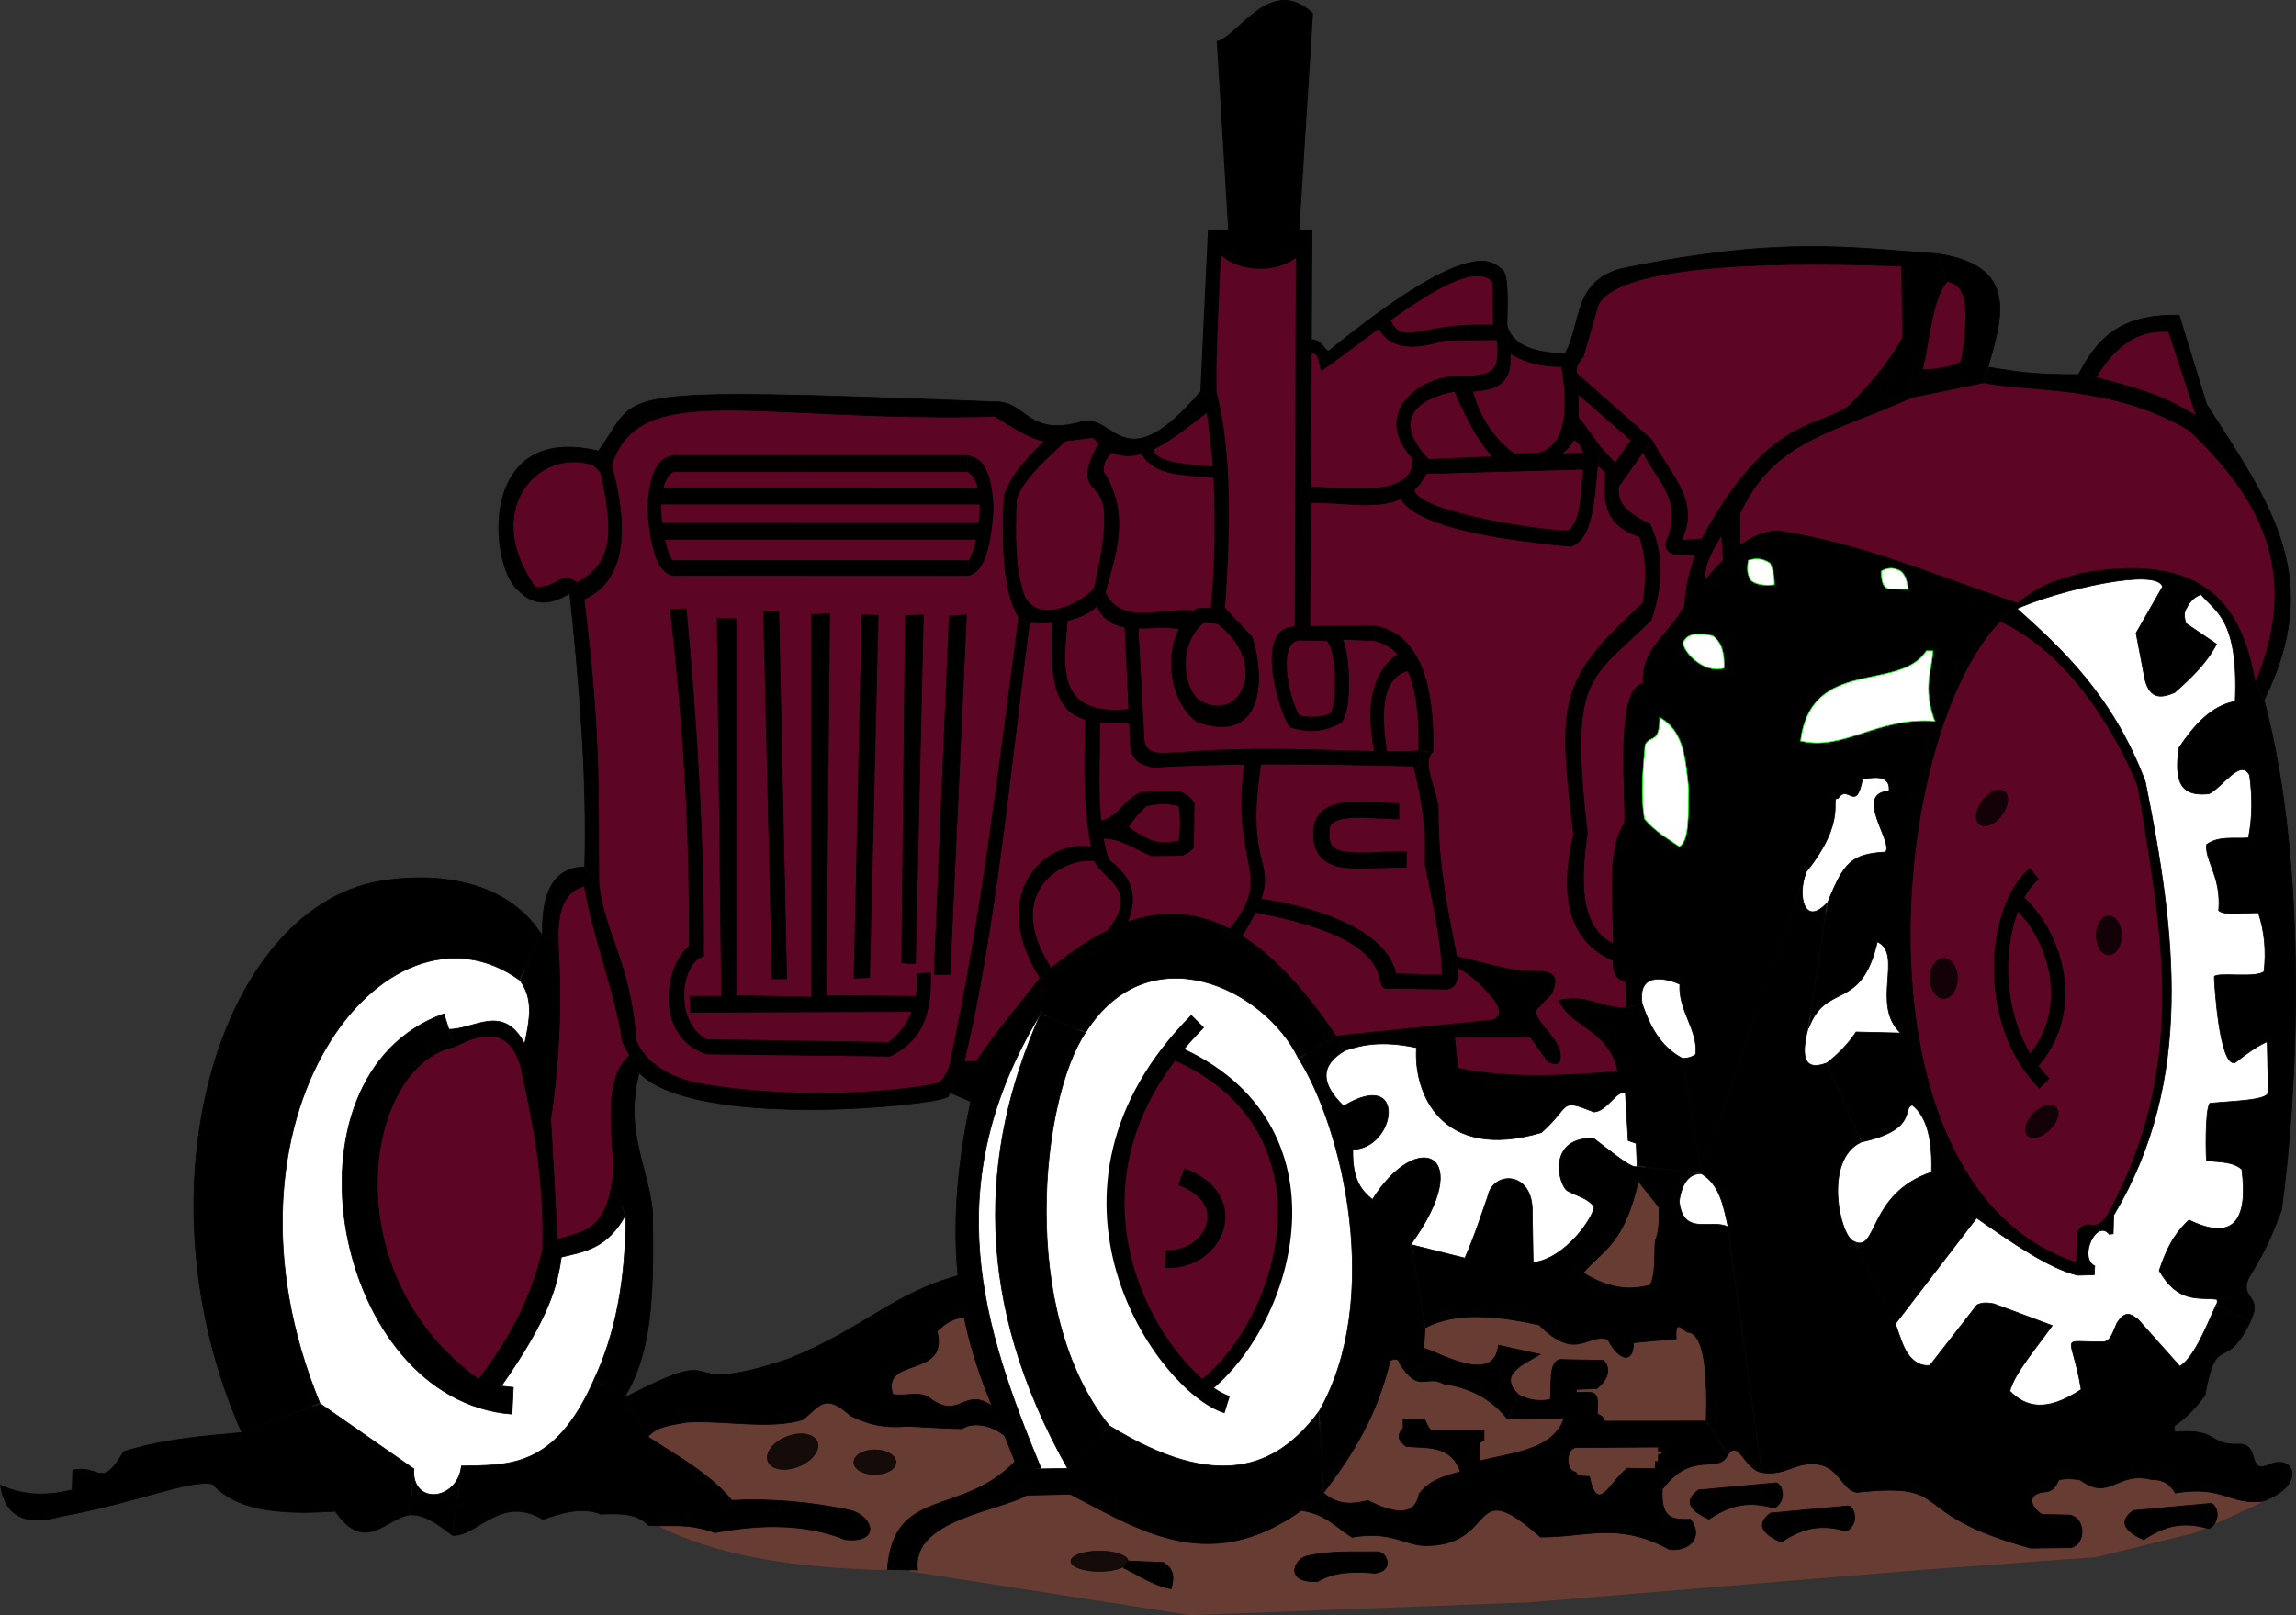 <?xml version="1.0" encoding="UTF-8" standalone="no"?>
<!-- Created with Inkscape (http://www.inkscape.org/) -->

<svg
   xmlns:dc="http://purl.org/dc/elements/1.1/"
   xmlns:cc="http://creativecommons.org/ns#"
   xmlns:rdf="http://www.w3.org/1999/02/22-rdf-syntax-ns#"
   xmlns:svg="http://www.w3.org/2000/svg"
   xmlns="http://www.w3.org/2000/svg"
   xmlns:sodipodi="http://sodipodi.sourceforge.net/DTD/sodipodi-0.dtd"
   xmlns:inkscape="http://www.inkscape.org/namespaces/inkscape"
   width="636.983"
   height="448.226"
   id="svg4303"
   version="1.1"
   inkscape:version="0.48.4 r9939"
   sodipodi:docname="Novo documento 3">
  <rect width="100%" height="100%" fill="#333333" stroke="none"/>
  <title
     id="title4572">TractorBR</title>
  <defs
     id="defs4305" />
  <sodipodi:namedview
     id="base"
     pagecolor="#ffffff"
     bordercolor="#666666"
     borderopacity="1.0"
     inkscape:pageopacity="0.0"
     inkscape:pageshadow="2"
     inkscape:zoom="0.35"
     inkscape:cx="124.22051"
     inkscape:cy="15.539831"
     inkscape:document-units="px"
     inkscape:current-layer="layer1"
     showgrid="false"
     fit-margin-top="0"
     fit-margin-left="0"
     fit-margin-right="0"
     fit-margin-bottom="0"
     inkscape:window-width="1280"
     inkscape:window-height="962"
     inkscape:window-x="-8"
     inkscape:window-y="-8"
     inkscape:window-maximized="1" />
  <g
     inkscape:label="Camada 1"
     inkscape:groupmode="layer"
     id="layer1"
     transform="translate(407.078,-99.676)">
    <g
       transform="translate(-1438.046,-601.535)"
       id="g4036">
      <path
         inkscape:connector-curvature="0"
         id="path3990"
         d="m 1485.921,979.067 0.167,-3.85 2.566,-2.566 4.129,-0.279 4.017,0.893 1.172,0.948 -0.391,3.069 1.004,3.069 2.288,5.802 0.949,3.627 0.223,3.738 -0.223,1.506 -2.678,0.67 -2.12,-0.335 -3.794,-2.399 -4.742,-6.249 -1.562,-4.073 z"
         style="fill:#ffffff;stroke:#ff0000;stroke-width:0.2;stroke-linecap:butt;stroke-linejoin:miter;stroke-miterlimit:4;stroke-opacity:1;stroke-dasharray:none" />
      <path
         inkscape:connector-curvature="0"
         id="path4021"
         d="m 1496.284,1030.255 4.129,-4.336 3.854,0 3.923,4.818 2.546,7.295 0.619,3.854 -2.134,0.688 -3.992,-0.688 -4.405,0.138 -2.134,-0.826 -2.409,-2.478 -0.757,-4.542 z"
         style="fill:#ffffff;fill-opacity:1;stroke:#000000;stroke-width:1px;stroke-linecap:butt;stroke-linejoin:miter;stroke-opacity:1" />
      <path
         sodipodi:nodetypes="ccccc"
         inkscape:connector-curvature="0"
         id="path3102"
         d="m 1371.856,764.97 19.452,0.023 3.781,-60.057 c -11.59,-10.819 -20.29,6.229 -26.393,7.806 z"
         style="fill:#000000;fill-opacity:1;stroke:#000000;stroke-width:0.3;stroke-linecap:butt;stroke-linejoin:miter;stroke-miterlimit:4;stroke-opacity:1;stroke-dasharray:none" />
      <path
         inkscape:connector-curvature="0"
         id="path4032"
         d="m 1295.506,997.674 4.494,1.124 9.738,-9.738 7.491,-10.861 7.865,-7.116 22.472,-13.109 20.599,1.873 19.476,14.607 10.861,14.607 1.873,2.622 19.101,-2.622 13.483,-1.873 13.483,-1.124 3.745,-3.745 -5.618,-8.989 -4.869,-3.371 -5.992,-2.996 -3.745,-16.854 -2.622,-26.966 -1.498,-9.738 0,-13.109 -3.371,-16.479 -7.116,-6.367 -9.738,-0.749 -12.734,0.375 -0.374,-9.738 0.374,-96.255 -24.719,-1.124 -1.124,20.974 -0.749,19.101 0,2.247 -4.494,4.12 -9.738,6.742 -5.992,2.622 -4.494,-0.749 -5.243,-2.622 -8.24,-1.124 -4.494,0.375 -1.124,4.12 -6.367,5.243 -3.745,5.993 -1.873,5.618 0.749,18.352 4.869,11.236 -4.12,21.723 -6.367,51.685 -5.992,32.21 z"
         style="fill:#5d0524;fill-opacity:1;stroke:#ff0000;stroke-width:1px;stroke-linecap:butt;stroke-linejoin:miter;stroke-opacity:1" />
      <path
         sodipodi:nodetypes="ccc"
         inkscape:connector-curvature="0"
         id="path3872"
         d="m 1366.466,765.155 28.239,-0.076 c -1.367,14.207 -27.146,13.935 -28.239,0.076 z"
         style="fill:#000000;fill-opacity:1;stroke:#000000;stroke-width:0.3;stroke-linecap:butt;stroke-linejoin:miter;stroke-miterlimit:4;stroke-opacity:1;stroke-dasharray:none" />
      <path
         inkscape:connector-curvature="0"
         id="path4030"
         d="m 1472.952,962.244 7.667,4.404 1.142,4.241 2.284,2.773 -0.816,9.787 -16.149,-2.936 14.681,11.092 -0.816,8.971 -8.645,1.305 -33.602,-1.305 -5.546,-2.773 0,-9.461 12.886,-1.468 10.603,0.816 -1.305,-7.34 4.894,-6.525 -12.723,-1.957 -13.376,-4.078 -5.709,-32.787 -0.652,-11.908 -1.631,-10.276 0.652,-4.73 -2.12,-18.595 -7.177,-11.255 -25.446,-2.447 0.816,-11.908 -0.652,-22.51 0.816,-44.531 3.099,0.979 2.773,3.589 26.588,-19.248 15.496,-6.851 5.709,3.099 0.816,11.255 -0.489,4.73 4.241,3.425 15.822,3.589 0,6.688 9.298,6.851 9.624,9.135 -6.525,8.482 -1.468,3.752 1.468,7.83 7.667,5.872 2.447,13.376 -1.794,8.971 -16.475,15.986 -4.567,11.908 0.816,16.149 1.468,13.213 -1.631,16.149 0.652,8.482 z"
         style="fill:#5d0524;fill-opacity:1;stroke:#ff0000;stroke-width:1px;stroke-linecap:butt;stroke-linejoin:miter;stroke-opacity:1" />
      <path
         sodipodi:nodetypes="ccccc"
         inkscape:connector-curvature="0"
         id="path3874"
         d="m 1394.875,764.929 -0.626,109.903 -3.883,0.093 0.302,-102.028 z"
         style="fill:#000000;fill-opacity:1;stroke:#000000;stroke-width:0.4;stroke-linecap:butt;stroke-linejoin:miter;stroke-miterlimit:4;stroke-opacity:1;stroke-dasharray:none" />
      <path
         sodipodi:nodetypes="ccccccccc"
         inkscape:connector-curvature="0"
         id="path3876"
         d="m 1369.525,771.672 c -0.492,12.91 -1.424,26.407 -1.2,38.364 4.198,16.105 3.944,37.269 2.356,59.948 l -3.62,-0.162 c 1.121,-11.988 1.204,-23.975 0.74,-35.963 -0.423,-7.436 -1.158,-12.375 -1.832,-17.801 l -1.833,-6.283 2.094,-44.503 z"
         style="fill:#000000;fill-opacity:1;stroke:#000000;stroke-width:0.3;stroke-linecap:butt;stroke-linejoin:miter;stroke-miterlimit:4;stroke-opacity:1;stroke-dasharray:none" />
      <path
         sodipodi:nodetypes="cccccccccc"
         inkscape:connector-curvature="0"
         id="path3879"
         d="m 1370.899,870.08 -2.184,4.17 c 14.693,10.899 6.434,28.169 -4.965,21.349 -4.763,-3.415 -6.078,-16.03 1.192,-21.647 l 3.873,0.298 1.913,-4.247 -7.573,0.076 c -9.826,6.082 -9.285,24.502 -0.199,31.378 18.154,6.56 19.195,-11.175 15.391,-23.434 z"
         style="fill:#000000;fill-opacity:1;stroke:#000000;stroke-width:0.2;stroke-linecap:butt;stroke-linejoin:miter;stroke-miterlimit:4;stroke-opacity:1;stroke-dasharray:none" />
      <path
         inkscape:connector-curvature="0"
         id="path4034"
         d="m 1184.27,1048.236 6.742,-1.873 7.865,-5.243 3.371,-8.614 1.498,-11.985 -1.124,-14.981 4.869,-10.112 8.24,6.742 22.846,4.494 20.225,0.749 19.85,-1.124 13.109,-1.873 3.371,-5.243 7.865,-36.33 11.236,-84.644 0.374,-7.491 8.614,1.873 8.989,-2.247 5.244,-7.491 1.498,-14.607 -1.124,-10.861 -2.622,-5.993 3.371,-7.865 -5.618,-2.996 -7.491,0.749 -8.989,-1.498 -8.614,-4.12 -12.36,0 -26.217,-2.247 -34.457,0 -19.101,0.375 -8.989,3.371 -7.865,9.363 -0.749,2.622 -7.491,-1.498 -7.865,1.498 -6.742,4.869 -4.12,5.243 -0.374,11.236 2.996,9.738 4.869,5.993 6.367,-0.749 2.996,-1.873 2.622,5.243 2.996,31.461 0.749,39.326 0.374,4.12 -2.996,0.749 -4.869,3.371 -2.996,4.494 -0.749,6.742 -0.374,8.24 -1.124,14.607 0,21.723 -1.498,9.738 2.247,17.977 z"
         style="fill:#5d0524;fill-opacity:1;stroke:#ff0000;stroke-width:0.2;stroke-linecap:butt;stroke-linejoin:miter;stroke-miterlimit:4;stroke-opacity:1;stroke-dasharray:none" />
      <path
         sodipodi:nodetypes="ccccc"
         inkscape:connector-curvature="0"
         id="path3883"
         d="m 1337.655,865.86 c 4.764,9.295 16.167,3.748 24.575,4.897 -2.017,1.424 -3.054,3.179 -4.081,4.988 -7.799,-1.65 -18.269,3.111 -22.852,-6.257 z"
         style="fill:#000000;fill-opacity:1;stroke:#000000;stroke-width:0.2;stroke-linecap:butt;stroke-linejoin:miter;stroke-miterlimit:4;stroke-opacity:1;stroke-dasharray:none" />
      <path
         sodipodi:nodetypes="ccccccc"
         inkscape:connector-curvature="0"
         id="path3885"
         d="m 1337.472,866.037 c 2.66,-9.968 7.418,-21.99 -0.385,-33.854 -0.278,-2.535 1.038,-4.113 2.436,-5.642 l -3.206,-2.949 c -3.239,5.261 -3.34,7.035 -3.591,8.976 0.097,7.767 9.092,-0.058 1.923,31.417 z"
         style="fill:#000000;fill-opacity:1;stroke:#000000;stroke-width:0.2;stroke-linecap:butt;stroke-linejoin:miter;stroke-miterlimit:4;stroke-opacity:1;stroke-dasharray:none" />
      <path
         sodipodi:nodetypes="cccccccccc"
         inkscape:connector-curvature="0"
         id="path3110"
         d="m 1364.198,809.746 c -21.908,25.633 -23.846,5.884 -33.271,8.551 -15.14,4.253 -15.056,-5.87 -24.106,-5.583 -111.665,-4.279 -97.482,-2.804 -109.874,13.703 l 3.685,3.8 c 7.979,-24.19 39.925,-11.791 106.444,-13.443 5.667,3.472 11.334,7.53 17.001,7.105 l 10.15,-1.269 c 9.661,11.313 20.661,1.294 31.63,-7.016 z"
         style="fill:#000000;fill-opacity:1;stroke:#000000;stroke-width:0.2;stroke-linecap:butt;stroke-linejoin:miter;stroke-miterlimit:4;stroke-opacity:1;stroke-dasharray:none" />
      <path
         sodipodi:nodetypes="ccccc"
         inkscape:connector-curvature="0"
         id="path3880"
         d="m 1350.952,825.847 c 0.048,4.107 11.366,4.331 16.643,4.989 l 0.182,2.913 c -8.748,-0.952 -16.164,-0.31 -20.103,-6.592 z"
         style="fill:#000000;fill-opacity:1;stroke:#000000;stroke-width:0.2;stroke-linecap:butt;stroke-linejoin:miter;stroke-miterlimit:4;stroke-opacity:1;stroke-dasharray:none" />
      <path
         sodipodi:nodetypes="cccccccccc"
         inkscape:connector-curvature="0"
         id="path3882"
         d="m 1337.403,866.079 c -2.617,6.838 -12.133,8.436 -20.771,7.882 l -3.08,-1.437 c -4.641,-7.72 -4.562,-22.165 -4.016,-33.676 1.993,-5.821 5.739,-9.993 10.998,-14.99 l 5.955,-0.205 c -5.843,5.407 -11.957,10.815 -13.552,16.222 -0.346,9.246 -0.38,18.024 1.437,24.025 2.277,12.969 18.77,3.713 20.344,0.095 z"
         style="fill:#000000;fill-opacity:1;stroke:#000000;stroke-width:0.2;stroke-linecap:butt;stroke-linejoin:miter;stroke-miterlimit:4;stroke-opacity:1;stroke-dasharray:none" />
      <path
         sodipodi:nodetypes="ccccc"
         inkscape:connector-curvature="0"
         id="path3884"
         d="m 1327.07,873.49 c -1.013,12.089 -3.659,26.906 17.411,24.529 l 0.219,3.942 c -15.632,-0.246 -23.334,-0.314 -21.682,-27.923 z"
         style="fill:#000000;fill-opacity:1;stroke:#000000;stroke-width:0.2;stroke-linecap:butt;stroke-linejoin:miter;stroke-miterlimit:4;stroke-opacity:1;stroke-dasharray:none" />
      <path
         sodipodi:nodetypes="cccccc"
         inkscape:connector-curvature="0"
         id="path3886"
         d="m 1299.584,827.717 0,4.38 c 5.558,3.283 3.121,20.398 0.219,24.638 l 0.11,4.052 c 3.952,-1.287 5.83,-7.292 6.57,-18.506 -0.563,-10.96 -3.153,-13.731 -6.899,-14.564 z"
         style="fill:#000000;fill-opacity:1;stroke:#000000;stroke-width:0.3;stroke-linecap:butt;stroke-linejoin:miter;stroke-miterlimit:4;stroke-opacity:1;stroke-dasharray:none" />
      <path
         sodipodi:nodetypes="cccccc"
         inkscape:connector-curvature="0"
         id="path3886-1"
         d="m 1217.621,827.717 0,4.38 c -5.558,3.283 -3.121,20.398 -0.219,24.638 l -0.11,4.052 c -3.952,-1.287 -5.83,-7.292 -6.57,-18.506 0.563,-10.96 3.153,-13.731 6.899,-14.564 z"
         style="fill:#000000;fill-opacity:1;stroke:#000000;stroke-width:0.3;stroke-linecap:butt;stroke-linejoin:miter;stroke-miterlimit:4;stroke-opacity:1;stroke-dasharray:none" />
      <path
         sodipodi:nodetypes="ccccc"
         inkscape:connector-curvature="0"
         id="path3906"
         d="m 1217.861,827.632 81.484,-0.003 0,4.459 -81.525,0.004 z"
         style="fill:#000000;fill-opacity:1;stroke:#000000;stroke-width:0.2;stroke-linecap:butt;stroke-linejoin:miter;stroke-miterlimit:4;stroke-opacity:1;stroke-dasharray:none" />
      <path
         sodipodi:nodetypes="ccccc"
         inkscape:connector-curvature="0"
         id="path3906-7"
         d="m 1217.599,856.796 81.954,-0.016 0.114,4.116 -82.126,-0.006 z"
         style="fill:#000000;fill-opacity:1;stroke:#000000;stroke-width:0.2;stroke-linecap:butt;stroke-linejoin:miter;stroke-miterlimit:4;stroke-opacity:1;stroke-dasharray:none" />
      <path
         sodipodi:nodetypes="ccccc"
         inkscape:connector-curvature="0"
         id="path3906-4"
         d="m 1214.91,836.598 87.259,0.005 c 0.473,1.498 0.63,2.995 0.663,4.493 l -88.539,0.004 z"
         style="fill:#000000;fill-opacity:1;stroke:#000000;stroke-width:0.207;stroke-linecap:butt;stroke-linejoin:miter;stroke-miterlimit:4;stroke-opacity:1;stroke-dasharray:none" />
      <path
         sodipodi:nodetypes="ccccc"
         inkscape:connector-curvature="0"
         id="path3906-0"
         d="m 1214.578,846.441 88.193,0.026 -0.746,4.411 -86.768,-0.017 z"
         style="fill:#000000;fill-opacity:1;stroke:#000000;stroke-width:0.206;stroke-linecap:butt;stroke-linejoin:miter;stroke-miterlimit:4;stroke-opacity:1;stroke-dasharray:none" />
      <path
         sodipodi:nodetypes="ccccc"
         inkscape:connector-curvature="0"
         id="path3120"
         d="m 1200.611,830.184 -2.733,2.837 c 2.06,11.631 5.214,23.688 -6.764,29.841 l 1.857,4.642 c 10.327,-4.659 13.224,-16.75 7.64,-37.32 z"
         style="fill:#000000;fill-opacity:1;stroke:#000000;stroke-width:0.2;stroke-linecap:butt;stroke-linejoin:miter;stroke-miterlimit:4;stroke-opacity:1;stroke-dasharray:none" />
      <path
         sodipodi:nodetypes="ccccccc"
         inkscape:connector-curvature="0"
         id="path3890"
         d="m 1200.403,830.11 -3.463,-3.743 c -34.597,-8.262 -30.076,34.066 -21.545,39.111 l 4.045,-1.303 c -15.196,-21.675 0.97,-38.835 15.909,-33.971 1.214,0.72 2.062,1.682 2.527,2.901 z"
         style="fill:#000000;fill-opacity:1;stroke:#000000;stroke-width:0.2;stroke-linecap:butt;stroke-linejoin:miter;stroke-miterlimit:4;stroke-opacity:1;stroke-dasharray:none" />
      <path
         sodipodi:nodetypes="ccccc"
         inkscape:connector-curvature="0"
         id="path3892"
         d="m 1179.328,864.178 c 6.081,0.428 7.266,-4.792 11.742,-1.266 l -2.072,2.993 c -2.198,1.14 -8.036,5.08 -13.699,-0.403 z"
         style="fill:#000000;fill-opacity:1;stroke:#000000;stroke-width:0.2;stroke-linecap:butt;stroke-linejoin:miter;stroke-miterlimit:4;stroke-opacity:1;stroke-dasharray:none" />
      <path
         sodipodi:nodetypes="cccccc"
         inkscape:connector-curvature="0"
         id="path3894"
         d="m 1191.055,863.154 1.938,4.373 c 4.928,39.13 3.808,56.397 4.122,78.845 l -3.914,-4.72 c 0.653,-24.574 -1.429,-50.059 -4.144,-75.755 z"
         style="fill:#000000;fill-opacity:1;stroke:#000000;stroke-width:0.2;stroke-linecap:butt;stroke-linejoin:miter;stroke-miterlimit:4;stroke-opacity:1;stroke-dasharray:none" />
      <path
         sodipodi:nodetypes="ccccc"
         inkscape:connector-curvature="0"
         id="path3896"
         d="m 1197.018,946.54 c -6.251,0.307 -11.648,2.333 -11.191,16.149 l -4.326,-2.106 c -0.344,-10.629 2.515,-18.617 11.591,-18.789 z"
         style="fill:#000000;fill-opacity:1;stroke:#000000;stroke-width:0.2;stroke-linecap:butt;stroke-linejoin:miter;stroke-miterlimit:4;stroke-opacity:1;stroke-dasharray:none" />
      <path
         sodipodi:nodetypes="ccccccccccc"
         inkscape:connector-curvature="0"
         id="path3898"
         d="m 1216.946,870.347 4.398,-0.2 c 3.021,32.358 4.968,64.538 4.798,96.364 -6.447,1.937 -8.335,18.107 0.8,23.191 l 50.581,0.8 c 5.775,-4.479 8.42,-10.782 7.797,-18.993 l 3.799,-0.4 c 0.19,9.299 -0.872,18.098 -11.196,23.191 l -50.781,-0.6 c -14.794,-4.617 -11.769,-24.705 -4.998,-29.789 0.338,-32.964 -1.814,-63.792 -5.198,-93.565 z"
         style="fill:#000000;fill-opacity:1;stroke:#000000;stroke-width:0.2;stroke-linecap:butt;stroke-linejoin:miter;stroke-miterlimit:4;stroke-opacity:1;stroke-dasharray:none" />
      <path
         sodipodi:nodetypes="ccccccccccccc"
         inkscape:connector-curvature="0"
         id="path3900"
         d="m 1285.92,977.707 -25.79,-0.2 1,-105.96 -4.998,0.2 0,106.16 -20.992,-0.4 0,-104.561 -5.198,-0.2 1.2,104.926 -8.797,0.035 0.2,4.398 62.377,-0.2 z"
         style="fill:#000000;fill-opacity:1;stroke:#000000;stroke-width:0.2;stroke-linecap:butt;stroke-linejoin:miter;stroke-miterlimit:4;stroke-opacity:1;stroke-dasharray:none" />
      <path
         inkscape:connector-curvature="0"
         id="path3902"
         d="m 1242.818,870.846 4.191,0 2.196,101.988 -3.992,0 z"
         style="fill:#000000;fill-opacity:1;stroke:#000000;stroke-width:0.2;stroke-linecap:butt;stroke-linejoin:miter;stroke-miterlimit:4;stroke-opacity:1;stroke-dasharray:none" />
      <path
         inkscape:connector-curvature="0"
         id="path3904"
         d="m 1270.161,871.844 4.391,0.2 -2.395,100.391 -4.191,0.2 z"
         style="fill:#000000;fill-opacity:1;stroke:#000000;stroke-width:0.3;stroke-linecap:butt;stroke-linejoin:miter;stroke-miterlimit:4;stroke-opacity:1;stroke-dasharray:none" />
      <path
         inkscape:connector-curvature="0"
         id="path3907"
         d="m 1282.136,872.043 4.99,-0.2 -2.196,96.799 -3.792,-0.2 z"
         style="fill:#000000;fill-opacity:1;stroke:#000000;stroke-width:0.2;stroke-linecap:butt;stroke-linejoin:miter;stroke-miterlimit:4;stroke-opacity:1;stroke-dasharray:none" />
      <path
         inkscape:connector-curvature="0"
         id="path3909"
         d="m 1294.311,872.243 -4.191,99.394 4.391,0 4.59,-99.793 z"
         style="fill:#000000;fill-opacity:1;stroke:#000000;stroke-width:0.2;stroke-linecap:butt;stroke-linejoin:miter;stroke-miterlimit:4;stroke-opacity:1;stroke-dasharray:none" />
      <path
         sodipodi:nodetypes="ccccc"
         inkscape:connector-curvature="0"
         id="path3911"
         d="m 1197.106,946.625 c 1.721,14.039 8.784,21.584 10.357,43.466 l -3.838,0.213 c -1.573,-12.537 -8.249,-29.052 -10.478,-43.072 1.32,-0.516 2.64,-0.462 3.959,-0.607 z"
         style="fill:#000000;fill-opacity:1;stroke:#000000;stroke-width:0.2;stroke-linecap:butt;stroke-linejoin:miter;stroke-miterlimit:4;stroke-opacity:1;stroke-dasharray:none" />
      <path
         sodipodi:nodetypes="csscccccc"
         inkscape:connector-curvature="0"
         id="path3913"
         d="m 1207.431,990.077 c 2.721,6.136 9.425,10.395 17.882,11.885 19.965,3.518 46.798,3.5 65.246,0.013 2.451,-0.463 3.982,-4.638 4.274,-7.122 l 3.68,0.99 -4.498,9.688 c -3.326,2.56 -71.557,9.394 -86.152,-7.093 l -4.215,-8.125 z"
         style="fill:#000000;fill-opacity:1;stroke:#000000;stroke-width:0.2;stroke-linecap:butt;stroke-linejoin:miter;stroke-miterlimit:4;stroke-opacity:1;stroke-dasharray:none" />
      <path
         sodipodi:nodetypes="ccccccccccccccc"
         inkscape:connector-curvature="0"
         id="path3930"
         d="m 1212.247,1123.856 c 17.006,9.19 39.937,12.456 65.585,13.005 l 3.924,-11.323 24.216,-11.435 8.296,-7.511 -4.26,-8.745 -6.502,-2.466 -15.135,0.673 -16.256,-2.018 -10.65,-5.045 -6.39,1.682 -3.924,2.915 -37.781,0.673 -5.606,5.718 z"
         style="fill:#673c32;fill-opacity:1;stroke:#673c32;stroke-width:0.2;stroke-linecap:butt;stroke-linejoin:miter;stroke-miterlimit:4;stroke-opacity:1;stroke-dasharray:none" />
      <path
         inkscape:connector-curvature="0"
         id="path3933"
         d="m 1178.947,972.24 -17.391,-9.153 -25.858,6.865 -19.68,21.739 -9.153,34.325 0,23.57 4.806,27.002 8.467,19.222 17.62,12.586 9.382,9.382 6.636,1.831 7.551,-6.407 22.883,-6.407 11.442,-13.73 10.069,-27.918 1.831,-24.256 -1.602,-6.865 -4.577,5.034 -7.323,6.865 -9.153,3.204 -5.95,18.078 -9.84,16.247 -3.204,5.721 -25.172,-18.993 -11.442,-31.35 0,-24.485 12.586,-20.595 9.153,-4.119 8.238,-1.602 8.467,-1.373 4.119,0.686 5.95,7.323 3.661,-16.247 z"
         style="fill:#ffffff;stroke:#ffffff;stroke-width:1px;stroke-linecap:butt;stroke-linejoin:miter;stroke-opacity:1" />
      <path
         sodipodi:nodetypes="cccccccc"
         inkscape:connector-curvature="0"
         id="path3915"
         d="m 1208.27,998.899 c -4.1,16.235 2.362,25.676 3.729,38.379 0.235,19.167 0.659,38.46 -7.902,51.763 l -8.385,-4.838 c 5.995,-12.607 8.894,-27.868 8.869,-45.635 l -3.709,-9.675 c 1.631,-5.185 -4.271,-27.407 4.757,-34.751 z"
         style="fill:#000000;fill-opacity:1;stroke:#000000;stroke-width:0.2;stroke-linecap:butt;stroke-linejoin:miter;stroke-miterlimit:4;stroke-opacity:1;stroke-dasharray:none" />
      <path
         sodipodi:nodetypes="cccccccccccccc"
         inkscape:connector-curvature="0"
         id="path3957"
         d="m 1147.797,993.599 11.163,-4.998 11.163,-1.166 6.498,6.498 4.998,24.325 1.666,24.659 -1.666,11.163 -13.995,28.657 -3.332,2.333 -8.331,-3.832 c -11.32,-9.592 -16.917,-22.617 -21.66,-36.155 l 0.333,-27.325 5.165,-15.328 z"
         style="fill:#5d0524;fill-opacity:1;stroke:#00ff00;stroke-width:0.5;stroke-linecap:butt;stroke-linejoin:miter;stroke-miterlimit:4;stroke-opacity:1;stroke-dasharray:none" />
      <path
         sodipodi:nodetypes="cccccccccccccccc"
         inkscape:connector-curvature="0"
         id="path3917"
         d="m 1185.836,962.906 c 1.023,17.209 0.298,32.828 -2.086,48.901 l 1.851,33.324 1.111,4.814 c -1.096,7.919 -3.272,16.821 -16.662,35.916 l 3.332,0.37 -0.37,7.405 c -49.467,-3.736 -66.713,-93.892 -18.884,-111.081 l 2.894,9.148 c -25.038,5.19 -34.217,62.827 6.733,92.305 6.93,-9.357 13.635,-19.299 17.773,-35.916 0.536,-21.043 -2.968,-36.313 -6.295,-51.838 l 1.481,-6.295 c 1.151,-5.737 2.353,-11.479 -1.481,-16.662 l 5.924,-12.959 z"
         style="fill:#000000;fill-opacity:1;stroke:#000000;stroke-width:0.2;stroke-linecap:butt;stroke-linejoin:miter;stroke-miterlimit:4;stroke-opacity:1;stroke-dasharray:none" />
      <path
         sodipodi:nodetypes="ccccc"
         inkscape:connector-curvature="0"
         id="path3919"
         d="m 1185.572,1045.199 c 6.342,-2.171 13.276,-1.865 15.269,-16.149 l 3.593,9.477 c -4.93,9.068 -11.203,10.002 -17.704,11.532 z"
         style="fill:#000000;fill-opacity:1;stroke:#000000;stroke-width:0.2;stroke-linecap:butt;stroke-linejoin:miter;stroke-miterlimit:4;stroke-opacity:1;stroke-dasharray:none" />
      <path
         sodipodi:nodetypes="cccccccc"
         inkscape:connector-curvature="0"
         id="path3921"
         d="m 1195.697,1084.282 8.381,4.756 6.552,11.058 -12.952,21.278 c -5.366,-2.02 -10.732,-0.371 -16.097,1.48 -11.798,-6.934 -17.944,4.617 -24.979,4.441 l 2.405,-19.243 c 12.87,-0.347 25.733,0.975 36.69,-23.771 z"
         style="fill:#000000;fill-opacity:1;stroke:#000000;stroke-width:0.2;stroke-linecap:butt;stroke-linejoin:miter;stroke-miterlimit:4;stroke-opacity:1;stroke-dasharray:none" />
      <path
         sodipodi:nodetypes="ccccc"
         inkscape:connector-curvature="0"
         id="path3923"
         d="m 1145.762,1108.762 c -0.702,10.243 12.068,9.142 13.262,-0.77 l -2.61,19.22 c -3.628,-2.672 -7.427,-5.853 -11.728,-5.601 z"
         style="fill:#000000;fill-opacity:1;stroke:#000000;stroke-width:0.2;stroke-linecap:butt;stroke-linejoin:miter;stroke-miterlimit:4;stroke-opacity:1;stroke-dasharray:none" />
      <path
         sodipodi:nodetypes="cccccccccccc"
         inkscape:connector-curvature="0"
         id="path3925"
         d="m 1144.491,1121.628 c -6.324,0.917 -12.322,10.944 -20.499,-1.028 -11.748,0.744 -26.674,0.858 -34.012,-7.54 -6.657,-1.345 -19.82,4.843 -42.194,8.984 -10.184,2.835 -15.484,-0.377 -16.685,-8.663 6.631,3.017 13.262,2.962 19.894,1.283 l 0.161,-5.455 c 7.666,-1.704 7.691,5.702 14.118,-5.134 10.856,-3.484 21.712,-4.296 32.568,-5.294 l 21.979,-8.022 25.922,18.059 z"
         style="fill:#000000;fill-opacity:1;stroke:#000000;stroke-width:0.2;stroke-linecap:butt;stroke-linejoin:miter;stroke-miterlimit:4;stroke-opacity:1;stroke-dasharray:none" />
      <path
         sodipodi:nodetypes="cccscc"
         inkscape:connector-curvature="0"
         id="path3927"
         d="m 1119.709,1090.599 c -32.576,-79.081 18.425,-144.018 55.379,-117.438 l 5.984,-12.827 c -10.52,-16 -31.283,-16.915 -44.773,-14.568 -44.087,7.671 -68.224,85.06 -38.277,152.893 z"
         style="fill:#000000;fill-opacity:1;stroke:#000000;stroke-width:0.2;stroke-linecap:butt;stroke-linejoin:miter;stroke-miterlimit:4;stroke-opacity:1;stroke-dasharray:none" />
      <path
         sodipodi:nodetypes="ccccc"
         inkscape:connector-curvature="0"
         id="path3929"
         d="m 1157.203,991.635 c 8.464,-4.369 14.697,-4.698 17.975,4.607 l 1.32,-5.375 c -6.012,-11.309 -13.89,-3.955 -21.027,-4.007 z"
         style="fill:#000000;fill-opacity:1;stroke:#000000;stroke-width:0.2;stroke-linecap:butt;stroke-linejoin:miter;stroke-miterlimit:4;stroke-opacity:1;stroke-dasharray:none" />
      <path
         inkscape:connector-curvature="0"
         id="path3914"
         d="m 1279.009,1089.491 -1.56,-1.268 0.195,-4.779 3.121,-2.633 7.217,-3.316 1.853,-1.365 0.78,-3.121 -0.585,-2.731 2.926,-2.535 4.291,-1.853 2.048,-0.488 8.387,27.014 -2.536,-0.488 -4.096,-0.585 -5.559,1.268 -3.901,-0.39 -3.706,-1.853 -3.121,-0.488 z"
         style="fill:#673c32;fill-opacity:1;stroke:#000000;stroke-width:1px;stroke-linecap:butt;stroke-linejoin:miter;stroke-opacity:1" />
      <path
         sodipodi:nodetypes="ccccccsccccccccc"
         inkscape:connector-curvature="0"
         id="path3931"
         d="m 1204.207,1089.104 c 31.707,-16.427 10.933,0.716 45.307,-10.68 21.683,-8.759 28.803,-18.198 47.573,-23.301 l 1.618,11.65 c -3.687,0.196 -5.773,1.994 -7.767,3.884 3.419,13.166 -15.585,6.863 -12.298,17.476 3.245,0.753 7.367,-1.05 10.098,0.991 8.656,6.468 9.494,-3.236 17.472,2.264 l 3.372,8.168 c -3.095,-2.583 -8.343,-4.05 -11.722,-1.856 -3.849,-0.034 -10.62,-0.499 -15.301,-0.702 -6.281,0.66 -10.937,-0.576 -15.61,-2.899 -7.225,-6.471 -8.356,-2.818 -13.204,1.037 -8.848,2.918 -22.193,0.094 -32.387,0.764 -4.026,0.842 -7.978,0.929 -10.647,4.032 z"
         style="fill:#000000;fill-opacity:1;stroke:#000000;stroke-width:0.2;stroke-linecap:butt;stroke-linejoin:miter;stroke-miterlimit:4;stroke-opacity:1;stroke-dasharray:none" />
      <path
         inkscape:connector-curvature="0"
         id="path3940"
         d="m 1322.314,978.873 -4.408,3.581 -12.948,25.62 -4.959,34.435 5.234,33.333 9.366,26.446 5.234,9.366 8.815,0 1.377,-1.928 -6.336,-12.672 -11.295,-28.375 -3.306,-22.59 1.377,-25.895 6.061,-23.691 4.683,-10.468 z"
         style="fill:#ffffff;stroke:#000000;stroke-width:0.4;stroke-linecap:butt;stroke-linejoin:miter;stroke-miterlimit:4;stroke-opacity:1;stroke-dasharray:none" />
      <path
         sodipodi:nodetypes="ccccccccc"
         inkscape:connector-curvature="0"
         id="path3143"
         d="m 1294.583,1004.448 5.693,2.442 c -12.249,57.186 5.96,81.288 12.983,101.934 l 6.51,-0.168 c -16.034,-38.858 -29.167,-78.175 -0.157,-126.075 l 0.284,-10.437 c -6.097,7.744 -12.389,15.164 -18.075,23.593 l -3.371,0.112 z"
         style="fill:#000000;fill-opacity:1;stroke:#000000;stroke-width:0.2;stroke-linecap:butt;stroke-linejoin:miter;stroke-miterlimit:4;stroke-opacity:1;stroke-dasharray:none" />
      <path
         inkscape:connector-curvature="0"
         id="path4043"
         d="m 1283.801,1136.846 77.489,12.094 94.205,-3.572 107.6,-8.929 49.112,-3.572 27.987,-6.866 18.272,-8.358 0,-1.555 -16.328,-3.11 -12.829,-4.082 -15.551,0.972 -8.164,-0.389 -9.719,0.777 -3.499,5.054 4.665,9.136 7.581,2.527 -11.08,0 -24.492,-11.274 -13.607,-5.443 -22.937,-6.026 -9.136,0.972 -5.054,0.194 -4.859,-4.665 -3.499,2.138 -4.082,2.138 -20.799,-4.471 -14.773,0.583 -5.248,1.555 -4.471,8.553 -1.749,11.857 -15.939,-8.553 -8.747,10.302 -13.412,2.138 -11.08,-2.527 -7.581,-1.361 -11.857,-6.22 -23.52,10.885 -35.961,-13.218 -10.302,-0.777 -22.548,6.609 -11.857,5.443 -2.721,7.192 z"
         style="fill:#673c32;fill-opacity:1;stroke:#673c32;stroke-width:1px;stroke-linecap:butt;stroke-linejoin:miter;stroke-opacity:1" />
      <path
         sodipodi:nodetypes="ccccc"
         inkscape:connector-curvature="0"
         id="path3916"
         d="m 1312.569,1106.816 c -15.149,15.539 -33.661,6.771 -35.413,29.973 l 8.387,0.098 c -1.822,-13.944 22.553,-16.267 30.33,-20.772 z"
         style="fill:#000000;fill-opacity:1;stroke:#000000;stroke-width:0.2;stroke-linecap:butt;stroke-linejoin:miter;stroke-miterlimit:4;stroke-opacity:1;stroke-dasharray:none" />
      <path
         sodipodi:nodetypes="cccccccc"
         inkscape:connector-curvature="0"
         id="path3918"
         d="m 1197.561,1121.389 c 4.879,-0.076 9.905,-0.537 13.341,3.139 5.966,0.428 10.82,-0.81 18.386,2.018 12.686,-2.366 24.904,-2.582 36.099,1.906 10.344,1.185 7.849,-6.988 0.673,-8.296 -10.545,-2.147 -21.22,-3.121 -32.063,-2.579 -6.093,-7.407 -15.083,-12.28 -23.431,-17.713 z"
         style="fill:#000000;fill-opacity:1;stroke:#000000;stroke-width:0.2;stroke-linecap:butt;stroke-linejoin:miter;stroke-miterlimit:4;stroke-opacity:1;stroke-dasharray:none" />
      <path
         transform="matrix(0.93,-0.368,0.368,0.93,-320.129,534.391)"
         d="m 1258.325,1107.544 c 0,2.446 -3.288,4.428 -7.343,4.428 -4.056,0 -7.343,-1.983 -7.343,-4.428 0,-2.446 3.288,-4.428 7.343,-4.428 4.056,0 7.343,1.983 7.343,4.428 z"
         sodipodi:ry="4.4283528"
         sodipodi:rx="7.3432178"
         sodipodi:cy="1107.5436"
         sodipodi:cx="1250.9816"
         id="path3926"
         style="opacity:0.8;fill:#000000;fill-opacity:1;fill-rule:nonzero;stroke:#000000;stroke-width:0.2;stroke-miterlimit:4;stroke-opacity:1;stroke-dasharray:none"
         sodipodi:type="arc" />
      <path
         transform="translate(-0.336,-1.121)"
         d="m 1279.85,1108.104 c 0,1.889 -2.61,3.419 -5.83,3.419 -3.22,0 -5.83,-1.531 -5.83,-3.419 0,-1.888 2.61,-3.419 5.83,-3.419 3.22,0 5.83,1.531 5.83,3.419 z"
         sodipodi:ry="3.4193609"
         sodipodi:rx="5.82973"
         sodipodi:cy="1108.1041"
         sodipodi:cx="1274.0203"
         id="path3928"
         style="opacity:0.8;fill:#000000;fill-opacity:1;fill-rule:nonzero;stroke:#000000;stroke-width:0.2;stroke-miterlimit:4;stroke-opacity:1;stroke-dasharray:none"
         sodipodi:type="arc" />
      <path
         inkscape:connector-curvature="0"
         id="path3955"
         d="m 1318.931,1023.192 5.122,-23.831 9.131,-18.486 13.14,-10.022 16.927,-1.559 18.931,9.131 8.463,12.027 6.459,10.468 4.677,13.14 3.563,15.367 3.563,22.717 -1.559,18.708 -6.236,21.381 -8.241,10.468 -17.817,10.022 -23.608,-4.677 -17.595,-10.913 -14.254,-34.076 -2.45,-20.49 z"
         style="fill:#ffffff;fill-opacity:1;stroke:#00ff00;stroke-width:1px;stroke-linecap:butt;stroke-linejoin:miter;stroke-opacity:1" />
      <path
         inkscape:connector-curvature="0"
         id="path3993"
         d="m 1414.477,1077.698 4.29,-1.627 2.219,3.254 2.958,3.994 5.473,0.148 10.947,1.923 5.917,4.29 4.586,3.254 5.325,0.444 6.952,0.148 3.846,0 -2.219,4.29 -7.101,7.101 -14.645,3.698 -2.515,-0.888 -5.029,-6.953 2.367,6.657 0.592,4.29 -7.396,1.331 -4.438,4.29 -2.219,4.142 -5.769,1.036 -7.84,-2.071 -4.142,-0.444 -5.917,-0.887 -2.515,-0.888 -2.515,-3.254 6.805,-8.58 7.248,-13.313 2.959,-8.58 z"
         style="fill:#673c32;fill-opacity:1;stroke:#00ff00;stroke-width:0.2;stroke-linecap:butt;stroke-linejoin:miter;stroke-miterlimit:4;stroke-opacity:1;stroke-dasharray:none" />
      <path
         sodipodi:nodetypes="ccccccccc"
         inkscape:connector-curvature="0"
         id="path3932"
         d="m 1313.289,1108.793 6.804,0.049 6.975,-0.118 11.764,-11.789 c 29.92,18.407 46.336,11.696 57.972,-3.904 l 1.366,22.447 c -28.593,24.992 -49.155,11.363 -70.27,0.39 l -12.036,0.272 z"
         style="fill:#000000;fill-opacity:1;stroke:#000000;stroke-width:0.2;stroke-linecap:butt;stroke-linejoin:miter;stroke-miterlimit:4;stroke-opacity:1;stroke-dasharray:none" />
      <path
         transform="translate(-0.689,-1.379)"
         d="m 1344.608,1135.841 c 0,1.561 -3.549,2.826 -7.927,2.826 -4.378,0 -7.927,-1.265 -7.927,-2.826 0,-1.561 3.549,-2.826 7.927,-2.826 4.378,0 7.927,1.265 7.927,2.826 z"
         sodipodi:ry="2.8262553"
         sodipodi:rx="7.9273019"
         sodipodi:cy="1135.8414"
         sodipodi:cx="1336.6809"
         id="path3934"
         style="opacity:0.8;fill:#000000;fill-opacity:1;fill-rule:nonzero;stroke:#000000;stroke-width:0.2;stroke-miterlimit:4;stroke-opacity:1;stroke-dasharray:none"
         sodipodi:type="arc" />
      <path
         sodipodi:nodetypes="ccccc"
         inkscape:connector-curvature="0"
         id="path3936"
         d="m 1343.781,1134.394 9.926,0.414 c 3.2,2.062 2.919,4.318 2.206,7.307 -4.701,-0.774 -8.865,-3.695 -13.235,-5.79 z"
         style="fill:#000000;fill-opacity:1;stroke:#000000;stroke-width:0.2;stroke-linecap:butt;stroke-linejoin:miter;stroke-miterlimit:4;stroke-opacity:1;stroke-dasharray:none" />
      <path
         sodipodi:nodetypes="ccccc"
         inkscape:connector-curvature="0"
         id="path3938"
         d="m 1319.655,982.603 12.408,5.239 c -12.217,18.064 -18.884,77.428 6.696,109.067 l -11.652,11.737 c -26.04,-46.276 -24.524,-87.518 -7.452,-126.043 z"
         style="fill:#000000;fill-opacity:1;stroke:#000000;stroke-width:0.2;stroke-linecap:butt;stroke-linejoin:miter;stroke-miterlimit:4;stroke-opacity:1;stroke-dasharray:none" />
      <path
         sodipodi:nodetypes="cccccc"
         inkscape:connector-curvature="0"
         id="path3942"
         d="m 1320.095,971.905 -0.297,10.595 12.369,5.171 c 17.592,-27.605 49.511,-12.26 59.018,7.181 l 10.468,-6.061 c -31.335,-46.72 -56.771,-37.823 -81.558,-16.886 z"
         style="fill:#000000;fill-opacity:1;stroke:#000000;stroke-width:0.2;stroke-linecap:butt;stroke-linejoin:miter;stroke-miterlimit:4;stroke-opacity:1;stroke-dasharray:none" />
      <path
         inkscape:connector-curvature="0"
         id="path3989"
         d="m 1397.161,995.248 7.006,-4.617 21.176,-1.115 1.592,9.712 7.643,13.215 14.967,2.866 9.712,-3.184 4.936,-6.369 7.643,1.115 2.866,0.796 4.777,-4.14 2.547,-1.115 2.547,8.598 3.025,6.687 -0.159,8.28 -2.547,1.115 -13.375,-5.732 -4.458,4.777 7.802,6.687 1.433,5.573 -11.464,13.374 -9.713,3.503 -0.955,-8.439 -1.274,-12.897 -5.891,-1.433 -3.981,13.215 -3.503,5.573 -5.095,0.955 -13.534,-3.821 -0.159,-3.344 7.165,-13.056 -2.866,-6.687 -9.713,8.12 -3.344,4.14 -4.299,-5.732 -2.388,-6.528 -0.955,-7.006 4.14,-0.796 3.662,-4.777 -0.637,-5.254 -4.936,1.911 -4.14,0.955 -3.184,-5.095 -2.866,-5.573 z"
         style="fill:#ffffff;fill-opacity:1;stroke:#00ff00;stroke-width:0.3;stroke-linecap:butt;stroke-linejoin:miter;stroke-miterlimit:4;stroke-opacity:1;stroke-dasharray:none" />
      <path
         sodipodi:nodetypes="cccccccccccccccccccccccccccccccccccc"
         inkscape:connector-curvature="0"
         id="path3991"
         d="m 1424.092,1068.527 6.657,-3.55 15.976,-0.887 15.236,4.29 1.923,3.698 12.722,-1.775 4.29,4.142 4.734,-2.811 8.58,-0.148 1.627,-3.55 2.515,0.148 5.029,4.734 3.107,11.538 -0.444,10.651 -3.106,3.254 -23.668,-0.74 -4.586,0.296 -3.254,-3.994 -2.515,-3.254 -2.367,-2.515 c 0.693,-2.549 3.292,-2.715 5.473,-3.402 l 0.444,-3.402 -7.692,0.444 -1.331,5.621 -0.74,3.994 -4.29,0.592 -5.917,-1.479 -3.55,-3.698 -0.74,-5.178 3.846,-2.811 -3.55,-1.479 -3.55,3.402 -5.769,1.775 -9.911,-4.29 -5.029,-1.183 z"
         style="fill:#673c32;fill-opacity:1;stroke:#00ff00;stroke-width:0.5;stroke-linecap:butt;stroke-linejoin:miter;stroke-miterlimit:4;stroke-opacity:1;stroke-dasharray:none" />
      <path
         sodipodi:nodetypes="ccccccccccccccccccc"
         inkscape:connector-curvature="0"
         id="path3944"
         d="m 1396.956,1092.833 1.383,22.423 c 7.712,-10.166 14.615,-20.955 18.3,-36.491 1.518,-0.666 2.387,-0.466 2.547,0.679 5.568,8.785 7.083,3.095 12.224,5.772 8.436,1.254 13.783,4.835 17.715,9.691 l 3.167,-6.635 c -5.841,-5.612 0.936,-8.196 5.942,-11.205 l -11.545,-2.547 c -1.148,11.395 -16.821,1.735 -20.713,0.849 l 0.34,-5.603 -3.905,-23.26 c 18.234,-25.223 1.911,-32.494 -10.696,-12.394 -2.898,-2.467 -5.643,-5.24 -5.433,-13.922 11.865,-0.175 15.317,-22.825 -2.547,-12.054 -6.505,-6.225 -6.454,-11.319 0.17,-15.28 l -2.159,-3.926 -10.475,6.071 c 12.309,19.422 23.358,66.906 5.685,97.831 z"
         style="fill:#000000;fill-opacity:1;stroke:#000000;stroke-width:0.2;stroke-linecap:butt;stroke-linejoin:miter;stroke-miterlimit:4;stroke-opacity:1;stroke-dasharray:none" />
      <path
         sodipodi:nodetypes="ccccc"
         inkscape:connector-curvature="0"
         id="path3953"
         d="m 1356.163,994.372 c -20.588,25.951 -23.337,55.38 5.508,90.967 l 5.666,-1.102 c 15.713,-17.721 38.704,-61.096 -5.981,-88.764 z"
         style="fill:#5d0524;fill-opacity:1;stroke:#00ff00;stroke-width:0.4;stroke-linecap:butt;stroke-linejoin:miter;stroke-miterlimit:4;stroke-opacity:1;stroke-dasharray:none" />
      <path
         sodipodi:nodetypes="cc"
         inkscape:connector-curvature="0"
         id="path3947"
         d="m 1363.245,984.614 c -47.408,47.718 -8.837,101.062 8.184,106.39"
         style="fill:none;stroke:#000000;stroke-width:5;stroke-linecap:butt;stroke-linejoin:miter;stroke-miterlimit:4;stroke-opacity:1;stroke-dasharray:none" />
      <path
         sodipodi:nodetypes="cc"
         inkscape:connector-curvature="0"
         id="path3949"
         d="m 1356.793,993.27 c 47.187,20.567 31.653,74.235 8.341,92.698"
         style="fill:none;stroke:#000000;stroke-width:4;stroke-linecap:butt;stroke-linejoin:miter;stroke-miterlimit:4;stroke-opacity:1;stroke-dasharray:none" />
      <path
         sodipodi:nodetypes="cc"
         inkscape:connector-curvature="0"
         id="path3951"
         d="m 1358.681,1027.737 c 17.318,6.358 8.927,23.752 -4.407,22.82"
         style="fill:none;stroke:#000000;stroke-width:5;stroke-linecap:butt;stroke-linejoin:miter;stroke-miterlimit:4;stroke-opacity:1;stroke-dasharray:none" />
      <path
         sodipodi:nodetypes="ccccc"
         inkscape:connector-curvature="0"
         id="path3959"
         d="m 1316.549,874.123 c -5.41,41.719 -9.287,84.527 -18.05,121.553 l -3.647,-0.928 c 8.223,-38.291 13.235,-80.296 18.713,-122.019 z"
         style="fill:#000000;fill-opacity:1;stroke:#000000;stroke-width:0.2;stroke-linecap:butt;stroke-linejoin:miter;stroke-miterlimit:4;stroke-opacity:1;stroke-dasharray:none" />
      <path
         sodipodi:nodetypes="ccccc"
         inkscape:connector-curvature="0"
         id="path3961"
         d="m 1322.477,969.781 c -13.588,-21.189 3.484,-30.804 12.14,-29.724 l -0.594,-3.723 c -12.427,-2.75 -29.451,12.635 -14.549,36.169 z"
         style="fill:#000000;fill-opacity:1;stroke:#000000;stroke-width:0.2;stroke-linecap:butt;stroke-linejoin:miter;stroke-miterlimit:4;stroke-opacity:1;stroke-dasharray:none" />
      <path
         sodipodi:nodetypes="ccccc"
         inkscape:connector-curvature="0"
         id="path3963"
         d="m 1338.334,959.444 c 9.172,-11.526 -1.375,-14.089 -3.642,-19.23 l 3.807,-0.504 c 4.698,3.84 8.87,8.156 5.367,17.175 z"
         style="fill:#000000;fill-opacity:1;stroke:#000000;stroke-width:0.2;stroke-linecap:butt;stroke-linejoin:miter;stroke-miterlimit:4;stroke-opacity:1;stroke-dasharray:none" />
      <path
         sodipodi:nodetypes="ccccc"
         inkscape:connector-curvature="0"
         id="path3965"
         d="m 1332.123,900.912 c -0.31,13.567 -0.728,27.195 2.565,39.161 l 3.748,-0.48 c -3.549,-11.562 -2.319,-24.849 -2.308,-37.993 z"
         style="fill:#000000;fill-opacity:1;stroke:#000000;stroke-width:0.2;stroke-linecap:butt;stroke-linejoin:miter;stroke-miterlimit:4;stroke-opacity:1;stroke-dasharray:none" />
      <path
         sodipodi:nodetypes="ccccccccccccccccc"
         inkscape:connector-curvature="0"
         id="path3969"
         d="m 1336.383,928.993 c 4.658,-0.675 6.649,-6.226 11.22,-7.898 l 10.512,-0.272 c 1.561,0.673 3.076,1.46 4.139,3.377 l -0.163,12.091 c -1.035,1.486 -2.07,1.757 -3.105,2.288 l -8.551,0.109 c -4.898,-2.021 -8.264,-4.724 -13.331,-4.861 l -0.34,-2.111 7.298,-0.98 c 2.066,1.724 4.273,2.743 6.481,3.758 2.415,0.849 4.958,0.548 7.516,0.109 0.467,-3.286 0.483,-6.572 -0.054,-9.858 -2.47,-0.368 -4.7,-0.921 -8.987,0.109 -2.03,1.773 -3.652,3.71 -4.956,5.773 l -7.346,0.926 z"
         style="fill:#000000;fill-opacity:1;stroke:#000000;stroke-width:0.2;stroke-linecap:butt;stroke-linejoin:miter;stroke-miterlimit:4;stroke-opacity:1;stroke-dasharray:none" />
      <path
         sodipodi:nodetypes="ccccccccc"
         inkscape:connector-curvature="0"
         id="path3971"
         d="m 1343.048,874.988 1.517,32.169 c 0.02,4.862 2.573,6.15 6.221,6.98 24.632,-1.398 49.265,-0.887 73.897,-0.303 l 0,-4.4 c -7.486,1.448 -38.643,-1.782 -66.31,0.607 -3.706,0.043 -9.695,1.448 -10.015,-3.642 l -1.669,-31.107 z"
         style="fill:#000000;fill-opacity:1;stroke:#000000;stroke-width:0.2;stroke-linecap:butt;stroke-linejoin:miter;stroke-miterlimit:4;stroke-opacity:1;stroke-dasharray:none" />
      <path
         sodipodi:nodetypes="ccccc"
         inkscape:connector-curvature="0"
         id="path3973"
         d="m 1376.279,913.075 c -4.001,29.045 8.576,30.356 -4.116,45.986 l 3.389,1.871 c 13.813,-22.824 -0.318,-13.357 5.28,-48.161 z"
         style="fill:#000000;fill-opacity:1;stroke:#000000;stroke-width:0.2;stroke-linecap:butt;stroke-linejoin:miter;stroke-miterlimit:4;stroke-opacity:1;stroke-dasharray:none" />
      <path
         sodipodi:nodetypes="cccccccccccccc"
         inkscape:connector-curvature="0"
         id="path3170"
         d="m 1390.227,875.047 22.022,-0.123 0,4.06 -8.981,-0.369 c 1.914,2.256 3.099,18.905 -0.123,23.006 -4.931,2.825 -9.385,2.847 -13.988,1.42 l 2.186,-3.237 c 2.625,0.602 5.366,0.615 8.341,-0.374 2.31,-0.216 2.431,-18.431 -0.649,-20.409 l -7.598,-0.18 c -6.03,0.467 -3.312,15.358 -0.103,20.935 l -2.337,3.199 c -2.046,-1.127 -10.407,-26.137 0,-27.682 z"
         style="fill:#000000;fill-opacity:1;stroke:#000000;stroke-width:0.2;stroke-linecap:butt;stroke-linejoin:miter;stroke-miterlimit:4;stroke-opacity:1;stroke-dasharray:none" />
      <path
         sodipodi:nodetypes="ccccc"
         inkscape:connector-curvature="0"
         id="path3941"
         d="m 1412.41,874.934 c 16.314,2.66 16.32,26.617 16.051,34.877 l -3.884,-0.353 c 0.648,-25.098 -7.333,-29.213 -12.136,-30.448 z"
         style="fill:#000000;fill-opacity:1;stroke:#000000;stroke-width:0.2;stroke-linecap:butt;stroke-linejoin:miter;stroke-miterlimit:4;stroke-opacity:1;stroke-dasharray:none" />
      <path
         sodipodi:nodetypes="ccccc"
         inkscape:connector-curvature="0"
         id="path3943"
         d="m 1421.59,887.384 c -6.988,1.603 -7.734,10.517 -5.922,22.417 l -3.41,-0.062 c -2.637,-14.423 0.057,-22.322 6.457,-26.955 1.106,1.356 2.169,2.765 2.875,4.6 z"
         style="fill:#000000;fill-opacity:1;stroke:#000000;stroke-width:0.2;stroke-linecap:butt;stroke-linejoin:miter;stroke-miterlimit:4;stroke-opacity:1;stroke-dasharray:none" />
      <path
         sodipodi:nodetypes="ccc"
         inkscape:connector-curvature="0"
         id="path3945"
         d="m 1419.173,926.323 c -7.68,0.153 -21.787,-2.931 -21.584,5.741 -0.759,10.701 10.914,7.427 23.651,7.692"
         style="fill:none;stroke:#000000;stroke-width:4.5;stroke-linecap:butt;stroke-linejoin:miter;stroke-miterlimit:4;stroke-opacity:1;stroke-dasharray:none" />
      <path
         sodipodi:nodetypes="ccccccccccccccc"
         inkscape:connector-curvature="0"
         id="path3952"
         d="m 1428.33,909.993 c -2.908,2.554 0.724,9.556 1.635,14.837 0.045,8.702 0.046,17.265 5.166,41.791 l 0,2.985 c 0.625,4.412 -0.725,5.615 -2.526,6.085 l -16.533,-0.23 c -5.714,0.811 6.619,-12.97 -36.726,-21.051 l 1.506,-3.694 c 5.515,0.683 33.959,5.544 37.401,20.727 l 12.859,0.344 c -0.27,-10.333 -2.832,-20.666 -4.822,-30.999 0.564,-9.133 -0.912,-17.987 -3.087,-26.816 l 1.67,0.06 0,-4.35 z"
         style="fill:#000000;fill-opacity:1;stroke:#000000;stroke-width:0.2;stroke-linecap:butt;stroke-linejoin:miter;stroke-miterlimit:4;stroke-opacity:1;stroke-dasharray:none" />
      <path
         sodipodi:nodetypes="ccccccccc"
         inkscape:connector-curvature="0"
         id="path3954"
         d="m 1394.651,795.509 c 3.229,-0.323 4.132,4.027 5.186,2.917 41.504,-33.606 45.448,-23.68 47.974,-22.366 1.435,1.552 1.514,6.882 1.221,15.347 l -3.766,0.012 -0.211,-12.118 c -7.245,-7.569 -31.863,13.809 -47.326,24.635 -0.994,0.214 -0.01,-5.243 -3.079,-4.7 z"
         style="fill:#000000;fill-opacity:1;stroke:#000000;stroke-width:0.2;stroke-linecap:butt;stroke-linejoin:miter;stroke-miterlimit:4;stroke-opacity:1;stroke-dasharray:none" />
      <path
         sodipodi:nodetypes="ccccccc"
         inkscape:connector-curvature="0"
         id="path3956"
         d="m 1416.705,790.237 c 3.862,7.385 7.92,0.359 28.536,1.211 l 3.779,-0.012 0.1,4.046 -17.231,0.1 c -9.758,3.215 -15.455,1.841 -18.292,-3.064 z"
         style="fill:#000000;fill-opacity:1;stroke:#000000;stroke-width:0.2;stroke-linecap:butt;stroke-linejoin:miter;stroke-miterlimit:4;stroke-opacity:1;stroke-dasharray:none" />
      <path
         inkscape:connector-curvature="0"
         id="path4026"
         d="m 1656.129,892.699 1.935,-2.366 4.731,-16.129 0.43,-11.398 -2.366,-12.473 -8.172,-16.559 -9.677,-10.753 -2.796,-11.613 -6.022,-19.355 -6.882,-1.29 -9.032,4.946 -5.376,7.097 -3.656,4.516 -12.258,0.43 -11.828,-2.151 -4.946,-0.215 -3.226,-5.591 1.075,-16.559 -4.516,-5.161 -4.301,0.215 -10.323,-4.946 -50.538,0.215 -27.097,4.731 -7.742,4.731 -5.161,16.344 -2.366,6.452 8.602,7.097 13.979,12.258 5.376,9.032 3.871,9.247 -1.72,7.742 0.215,2.796 6.667,-0.86 -1.075,8.602 -0.645,3.871 0.215,1.505 9.892,-8.387 -0.43,-5.591 9.247,0.215 12.473,-0.645 19.355,4.516 6.452,1.505 21.936,8.602 9.032,2.151 2.749,-0.733 10.999,-5.438 10.875,-2.348 14.459,-0.618 10.999,3.831 4.82,2.348 7.291,9.516 z"
         style="fill:#5d0524;fill-opacity:1;stroke:#ff0000;stroke-width:0.2;stroke-linecap:butt;stroke-linejoin:miter;stroke-miterlimit:4;stroke-opacity:1;stroke-dasharray:none" />
      <path
         sodipodi:nodetypes="cccccccccccc"
         inkscape:connector-curvature="0"
         id="path3958"
         d="m 1449.031,791.496 c 1.881,6.571 9.284,7.603 16.987,7.976 l 4.119,0.801 c -0.91,1.293 -2.243,2.248 -1.716,4.691 l -4.234,-2.059 c -4.691,0.084 -9.611,-0.776 -14.302,-3.661 0.869,8.66 -4.262,10.321 -10.641,10.526 l -4.005,-0.114 -0.046,-3.88 c 9.368,-0.447 12.087,-0.45 11.145,-10.193 l 2.86,-0.114 z"
         style="fill:#000000;fill-opacity:1;stroke:#000000;stroke-width:0.2;stroke-linecap:butt;stroke-linejoin:miter;stroke-miterlimit:4;stroke-opacity:1;stroke-dasharray:none" />
      <path
         sodipodi:nodetypes="ccccc"
         inkscape:connector-curvature="0"
         id="path3960"
         d="m 1435.073,809.666 c -11.984,2.163 -17.645,8.492 -7.977,18.856 l -4.148,0 c -12.401,-13.691 3.934,-23.333 12.097,-22.749 z"
         style="fill:#000000;fill-opacity:1;stroke:#000000;stroke-width:0.2;stroke-linecap:butt;stroke-linejoin:miter;stroke-miterlimit:4;stroke-opacity:1;stroke-dasharray:none" />
      <path
         sodipodi:nodetypes="cccccc"
         inkscape:connector-curvature="0"
         id="path3962"
         d="m 1394.608,836.437 c 8.591,-0.207 28.431,3.646 28.398,-7.727 l 4.183,-0.019 -0.545,3.931 c -6.515,12.65 -20.454,7.554 -32.066,8.156 z"
         style="fill:#000000;fill-opacity:1;stroke:#000000;stroke-width:0.2;stroke-linecap:butt;stroke-linejoin:miter;stroke-miterlimit:4;stroke-opacity:1;stroke-dasharray:none" />
      <path
         sodipodi:nodetypes="ccccccccccc"
         inkscape:connector-curvature="0"
         id="path3964"
         d="m 1439.552,809.846 c 2.216,8.293 6.455,13.383 11.426,17.313 l 7.185,-0.26 c 6.826,-2.201 8.227,-10.939 6.059,-23.978 l 4.328,2.078 c -0.023,6.077 1.234,12.794 -0.866,17.832 -0.853,2.297 -2.26,3.209 -3.549,4.415 l -6.838,4.415 -8.31,-0.173 c -6.241,-4.601 -10.428,-12.355 -14.37,-21.554 1.424,-0.415 3.288,-0.059 4.934,-0.087 z"
         style="fill:#000000;fill-opacity:1;stroke:#000000;stroke-width:0.2;stroke-linecap:butt;stroke-linejoin:miter;stroke-miterlimit:4;stroke-opacity:1;stroke-dasharray:none" />
      <path
         inkscape:connector-curvature="0"
         id="path3966"
         d="m 1427,828.717 43.195,-1.818 0,4.501 -43.455,1.212 z"
         style="fill:#000000;fill-opacity:1;stroke:#000000;stroke-width:0.2;stroke-linecap:butt;stroke-linejoin:miter;stroke-miterlimit:4;stroke-opacity:1;stroke-dasharray:none" />
      <path
         sodipodi:nodetypes="cccccccccc"
         inkscape:connector-curvature="0"
         id="path3968"
         d="m 1423.326,837.247 c 0.809,6.008 35.415,11.421 42.831,11.223 3.778,-3.302 3.333,-10.828 4.119,-17.123 l 0.014,-4.361 c -0.364,-1.46 -0.968,-2.889 -2.599,-3.715 0.727,-1.819 1.127,-3.829 1.292,-5.977 2.153,2.469 4.057,5.43 6.071,8.13 -2.032,5.992 -0.284,24.685 -8.252,27.407 -25.066,-2.366 -42.947,-6.287 -47.168,-13.165 1.256,-0.717 2.525,-1.388 3.691,-2.42 z"
         style="fill:#000000;fill-opacity:1;stroke:#000000;stroke-width:0.2;stroke-linecap:butt;stroke-linejoin:miter;stroke-miterlimit:4;stroke-opacity:1;stroke-dasharray:none" />
      <path
         inkscape:connector-curvature="0"
         id="path4028"
         d="m 1479.966,965.996 -5.383,-3.425 -6.688,-12.397 1.305,-14.844 -0.163,-7.667 -1.631,-22.347 1.794,-9.298 2.447,-7.667 11.092,-12.234 4.404,-3.915 1.305,-3.262 0.816,-6.525 -1.142,-13.213 -6.851,-4.73 -4.078,-5.709 2.447,-6.362 7.177,-8.319 3.425,5.22 6.035,12.56 0.489,7.503 -2.936,2.773 8.319,1.142 0.816,2.447 -2.61,6.362 -1.142,9.298 -10.929,15.17 0,6.851 -3.099,0.979 -1.958,16.638 0,17.454 -1.957,6.198 z"
         style="fill:#5d0524;fill-opacity:1;stroke:#ff0000;stroke-width:0.2;stroke-linecap:butt;stroke-linejoin:miter;stroke-miterlimit:4;stroke-opacity:1;stroke-dasharray:none" />
      <path
         sodipodi:nodetypes="ccccccccc"
         inkscape:connector-curvature="0"
         id="path3970"
         d="m 1475.082,825.429 3.992,4.298 4.433,-6.336 -14.638,-12.737 -0.326,-5.684 20.673,18.248 -9.169,12.975 c -1.921,-1.946 -3.771,-4.246 -5.774,-5.777 z"
         style="fill:#000000;fill-opacity:1;stroke:#000000;stroke-width:0.2;stroke-linecap:butt;stroke-linejoin:miter;stroke-miterlimit:4;stroke-opacity:1;stroke-dasharray:none" />
      <path
         sodipodi:nodetypes="ccccc"
         inkscape:connector-curvature="0"
         id="path3972"
         d="m 1394.161,1132.89 c 6.28,-1.363 12.559,-0.962 18.839,-1.035 2.762,-0.105 4.945,5.161 -0.456,5.932 -5.621,-0.473 -11.146,-0.544 -15.971,2.282 -9.735,0.582 -6.592,-6.726 -2.411,-7.179 z"
         style="fill:#000000;fill-opacity:1;stroke:#000000;stroke-width:0.2;stroke-linecap:butt;stroke-linejoin:miter;stroke-miterlimit:4;stroke-opacity:1;stroke-dasharray:none" />
      <path
         sodipodi:nodetypes="cccccccccccccccccccccccc"
         inkscape:connector-curvature="0"
         id="path3974"
         d="m 1470.236,800.099 4.138,-14.352 c 6.998,-13.532 68.21,-11.254 84.178,-10.722 l 0.228,19.847 c -2.648,5.164 -7.317,11.339 -14.828,18.934 -8.787,6.426 -22.451,2.861 -40.834,36.956 l -5.703,0.456 c 5.548,-11.27 -3.584,-18.793 -8.084,-27.831 l -2.424,3.421 c 3.425,7.603 11.602,13.065 6.174,25.094 -0.029,4.368 4.895,2.958 8.213,3.422 -1.59,4.262 -2.593,8.817 -2.966,13.688 l 5.703,-6.844 c -0.487,-4.182 2.091,-8.365 4.562,-12.547 l 0.456,6.844 4.562,-3.878 0,-8.669 c 9.262,-20.793 26.627,-22.738 47.678,-32.394 l 3.194,-8.441 c 1.961,-8.275 2.477,-18.717 6.616,-23.725 l -2.737,-7.756 c -23.127,-1.516 -42.197,-5.06 -86.231,3.878 -14.97,2.991 -12.245,15.446 -16.934,23.848 z"
         style="fill:#000000;fill-opacity:1;stroke:#000000;stroke-width:0.2;stroke-linecap:butt;stroke-linejoin:miter;stroke-miterlimit:4;stroke-opacity:1;stroke-dasharray:none" />
      <path
         sodipodi:nodetypes="ccccccc"
         inkscape:connector-curvature="0"
         id="path3186"
         d="m 1568.566,771.628 c 24.474,3.647 16.976,20.269 12.691,35.79 l -19.763,4.05 2.852,-7.7 c 0.958,0.196 8.754,-0.45 10.751,-2.396 3.097,-18.524 -0.065,-21.202 -3.85,-22.073 z"
         style="fill:#000000;fill-opacity:1;stroke:#000000;stroke-width:0.2;stroke-linecap:butt;stroke-linejoin:miter;stroke-miterlimit:4;stroke-opacity:1;stroke-dasharray:none" />
      <path
         sodipodi:nodetypes="ccccccccccc"
         inkscape:connector-curvature="0"
         id="path3967"
         d="m 1582.687,803.141 c 7.33,1.064 11.081,2.114 24.93,2.012 4.826,-9.18 10.868,-16.919 27.924,-16.444 l 7.582,24.627 -2.941,2.941 -7.577,-23.053 c -9.063,-0.628 -15.311,4.593 -20.152,12.736 10.746,2.808 18.054,4.581 27.561,10.536 l -1.928,3.973 c -21.617,-12.852 -45.888,-10.466 -56.624,-13.055 z"
         style="fill:#000000;fill-opacity:1;stroke:#000000;stroke-width:0.2;stroke-linecap:butt;stroke-linejoin:miter;stroke-miterlimit:4;stroke-opacity:1;stroke-dasharray:none" />
      <path
         sodipodi:nodetypes="cccccc"
         inkscape:connector-curvature="0"
         id="path3975"
         d="m 1638.243,820.582 1.964,-4.192 3.009,-2.873 c 17.983,27.981 32.528,48.084 15.964,81.776 l -2.355,-4.907 c 12.832,-30.996 0.564,-51.728 -18.582,-69.804 z"
         style="fill:#000000;fill-opacity:1;stroke:#000000;stroke-width:0.2;stroke-linecap:butt;stroke-linejoin:miter;stroke-miterlimit:4;stroke-opacity:1;stroke-dasharray:none" />
      <path
         sodipodi:nodetypes="cccccccccccccccccccccccccccccccccc"
         inkscape:connector-curvature="0"
         id="path3977"
         d="m 1398.266,1115.638 c 4.163,3.493 8.076,2.933 12.239,2.014 7.36,3.672 13.004,4.536 14.183,-1.905 3.049,-3.95 7.291,-4.917 11.431,-6.139 -2.631,-7.484 -9.174,-6.491 -15.03,-6.986 -1.674,-1.296 -3.056,-2.675 -0.847,-5.081 l 0,-2.329 5.927,-0.212 c 0.917,2.106 1.835,3.855 2.752,3.175 l 13.76,0 0,2.752 -1.27,0.635 0,5.081 c 9.441,-2.343 20.477,-3.091 23.498,-11.855 l -15.605,0.183 3.1,-6.606 c 2.43,1.194 4.986,1.9 8.652,1.231 0.483,-3.909 -0.613,-10.542 2.795,-11.108 l 11.879,0.227 c 0.357,-0.01 3.59,3.468 -1.718,7.817 l -5.695,0.24 -0.072,0.886 c 5.441,-0.068 6.3,-0.921 5.864,5.961 0.865,0.363 1.745,0.703 2.058,1.986 l 28.032,-0.025 6.105,9.353 c -2.66,5.614 -9.668,-1.615 -18.142,9.512 -0.471,8.024 2.443,8.573 7.804,8.384 3.814,5.184 -0.578,8.972 -5.843,8.37 -14.357,-7.849 -22.976,-3.371 -35.778,-3.446 -20.076,-17.819 -11.713,1.994 -31.328,2.387 -6.225,0.157 -9.596,-4.235 -20.957,-2.329 -4.221,-2.577 -7.049,-6.329 -13.799,-7.388 z"
         style="fill:#000000;fill-opacity:1;stroke:#000000;stroke-width:0.2;stroke-linecap:butt;stroke-linejoin:miter;stroke-miterlimit:4;stroke-opacity:1;stroke-dasharray:none" />
      <path
         sodipodi:nodetypes="ccccccccccccc"
         inkscape:connector-curvature="0"
         id="path3981"
         d="m 1468.274,1102.911 22.806,-0.138 0,1.106 0.968,0 -0.046,0.875 -0.921,0.092 -0.046,1.981 -0.829,0 -0.046,1.981 -7.694,-0.138 c -4.86,3.607 -8.247,13.291 -10.55,2.258 -1.465,-0.101 -3.234,0.215 -3.778,-1.152 -3.214,-0.712 -2.548,-6.819 0.138,-6.865 z"
         style="fill:#673c32;fill-opacity:1;stroke:#000000;stroke-width:0.2;stroke-linecap:butt;stroke-linejoin:miter;stroke-miterlimit:4;stroke-opacity:1;stroke-dasharray:none" />
      <path
         sodipodi:nodetypes="ccccccccccccccccccccccccccsc"
         inkscape:connector-curvature="0"
         id="path3983"
         d="m 1403.979,992.802 c 5.19,-1.885 11.006,-2.753 19.979,-0.854 -0.886,12.347 6.691,31.784 34.636,23.568 8.453,-7.523 4.673,-9.655 14.583,-5.729 3.823,-0.212 6.23,-6.298 8.724,-5.208 l 0.781,13.151 2.213,0.781 0.261,6.25 17.708,1.953 -5.078,-31.771 c -5.069,-2.636 -8.557,-7.266 -11.198,-15.104 l -4.297,1.042 c -7.148,0.323 -10.705,-3.886 -18.75,-2.083 3.082,7.613 13.865,7.858 16.276,19.792 -15.043,1.151 -30.04,2.029 -44.401,-0.911 l -0.911,-8.594 21.094,0 4.818,6.771 c 2.315,1.008 4.037,1.028 3.255,-3.125 -1.26,-4.443 -8.166,-9.206 -6.25,-11.589 l 3.906,-4.036 c 2.502,-5.225 0.049,-6.319 -3.646,-6.38 -8.21,0.298 -14.927,-2.537 -22.429,-4.008 l -0.08,2.899 c 3.816,1.921 7.536,5.446 10.66,9.442 1.364,2.167 1.781,4.076 -0.651,5.208 0,0 -43.846,4.404 -43.461,4.474 0.269,0.049 2.115,4.12 2.258,4.063 z"
         style="fill:#000000;fill-opacity:1;stroke:#000000;stroke-width:0.2;stroke-linecap:butt;stroke-linejoin:miter;stroke-miterlimit:4;stroke-opacity:1;stroke-dasharray:none" />
      <path
         sodipodi:nodetypes="cccccccccccccccccccccc"
         inkscape:connector-curvature="0"
         id="path3985"
         d="m 1426.474,1069.617 c 8.541,-4.43 19.741,-3.331 31.479,-0.727 10.533,10.422 13.267,2.134 19.12,3.996 2.083,4.634 6.876,8.02 7.114,0.932 l 11.816,-1.082 c -0.383,-5.511 1.435,-2.821 3.062,-1.849 4.045,0.162 5.751,8.228 5.265,24.571 l 6.088,9.317 c 3.056,-4.135 4.428,4.064 9.241,5.04 l -9.466,-68.204 c -4.519,-2.196 -12.353,2.79 -13.35,-7.039 0.692,-5.088 2.84,-7.759 6.12,-7.671 l -17.868,-1.967 c -1.28,0.733 -6.281,-3.454 -12.038,-7.838 -12.668,-0.266 -9.976,12.488 -7.282,14.563 3.265,1.724 5.213,1.82 7.459,4.363 -0.06,2.935 -8.04,14.555 -16.925,15.54 l -0.243,-14.078 c 0.242,-11.337 -10.905,-11.547 -12.379,-4.126 -1.902,5.361 -3.224,9.852 -6.311,16.99 l -14.769,-3.697 z"
         style="fill:#000000;fill-opacity:1;stroke:#000000;stroke-width:0.2;stroke-linecap:butt;stroke-linejoin:miter;stroke-miterlimit:4;stroke-opacity:1;stroke-dasharray:none" />
      <path
         sodipodi:nodetypes="cccccc"
         inkscape:connector-curvature="0"
         id="path3987"
         d="m 1485.493,1029.022 5.772,7.264 c 0.025,3.303 0.053,6.607 -1.103,9.404 -0.232,4.237 0.139,9.002 -1.362,12.128 -5.372,1.527 -11.346,1.135 -18.614,-3.373 5.337,-6.36 11.244,-7.592 15.306,-25.424 z"
         style="fill:#673c32;fill-opacity:1;stroke:#000000;stroke-width:0.2;stroke-linecap:butt;stroke-linejoin:miter;stroke-miterlimit:4;stroke-opacity:1;stroke-dasharray:none" />
      <path
         sodipodi:nodetypes="ccccc"
         inkscape:connector-curvature="0"
         id="path3999"
         d="m 1502.185,1114.699 c -3.725,2.699 -3.148,5.399 2.892,8.098 7.807,-5.279 13.071,-4.362 18.188,-3.085 3.461,-2.091 2.273,-6.517 0.514,-7.005 z"
         style="fill:#000000;fill-opacity:1;stroke:#000000;stroke-width:0.2;stroke-linecap:butt;stroke-linejoin:miter;stroke-miterlimit:4;stroke-opacity:1;stroke-dasharray:none" />
      <path
         sodipodi:nodetypes="ccccc"
         inkscape:connector-curvature="0"
         id="path3999-1"
         d="m 1522.227,1121.094 c -3.725,2.699 -3.148,5.399 2.892,8.098 7.807,-5.279 13.071,-4.362 18.188,-3.085 3.461,-2.091 2.273,-6.517 0.514,-7.005 z"
         style="fill:#000000;fill-opacity:1;stroke:#000000;stroke-width:0.2;stroke-linecap:butt;stroke-linejoin:miter;stroke-miterlimit:4;stroke-opacity:1;stroke-dasharray:none" />
      <path
         inkscape:connector-curvature="0"
         id="path3995"
         d="m 1530.603,942.067 5.413,-6.767 2.707,-8.797 0.169,-4.229 2.538,-2.368 3.214,-0.169 1.353,-2.199 0.846,-1.861 4.229,-0.169 3.214,0.169 2.538,2.199 0.169,3.722 -3.045,1.353 -1.184,1.015 0.338,3.552 1.692,4.06 0.846,4.06 0.169,3.214 -3.045,1.353 -3.722,0 -4.06,3.383 -2.368,2.199 -2.199,5.075 -1.692,2.707 -2.707,2.199 -2.537,1.015 -2.707,-2.03 -1.861,-5.075 0.169,-3.552 z"
         style="fill:#ffffff;stroke:#ff0000;stroke-width:0.2;stroke-linecap:butt;stroke-linejoin:miter;stroke-miterlimit:4;stroke-opacity:1;stroke-dasharray:none" />
      <path
         inkscape:connector-curvature="0"
         id="path3997"
         d="m 1530.941,986.388 4.737,-7.443 8.797,-5.244 4.398,-6.259 1.522,-6.09 1.015,-1.015 4.567,4.567 0.677,6.259 -1.015,7.951 1.353,3.552 1.861,3.891 1.015,2.199 -0.677,1.861 -12.18,-1.015 -6.598,6.936 -3.722,2.368 -4.737,-0.338 -2.03,-3.891 z"
         style="fill:#ffffff;stroke:#ff0000;stroke-width:0.2;stroke-linecap:butt;stroke-linejoin:miter;stroke-miterlimit:4;stroke-opacity:1;stroke-dasharray:none" />
      <path
         inkscape:connector-curvature="0"
         id="path4001"
         d="m 1540.245,1024.45 3.383,-5.752 5.752,-2.876 4.906,-1.184 2.538,-2.538 3.214,-4.906 1.353,-1.692 2.707,3.045 2.876,5.921 1.522,6.936 -0.677,5.752 -2.876,2.707 -7.105,4.229 -3.891,6.259 -3.722,6.09 -1.522,1.692 -3.722,-0.507 -3.553,-4.06 -1.861,-7.274 -0.169,-9.304 z"
         style="fill:#ffffff;stroke:#ff0000;stroke-width:0.2;stroke-linecap:butt;stroke-linejoin:miter;stroke-miterlimit:4;stroke-opacity:1;stroke-dasharray:none" />
      <path
         inkscape:connector-curvature="0"
         id="path4024"
         d="m 1590.249,871.007 0.356,-1.211 2.494,-1.14 12.54,-4.061 12.183,-2.921 8.621,-0.356 3.135,0.712 1.639,1.211 0.427,1.14 -7.481,12.825 2.28,12.54 1.567,3.206 2.636,0.784 2.992,-0.641 1.354,-0.926 8.122,-8.621 1.924,-3.277 -7.552,-5.201 -0.855,-0.499 -0.142,-1.71 0.356,-3.705 1.069,-1.211 2.85,-2.209 0.713,-0.142 1.069,0.926 4.56,4.845 2.779,4.916 1.354,6.127 0.427,5.914 0.142,6.412 -0.285,1.995 -2.85,0.641 -5.415,3.135 -4.845,5.201 -2.209,3.42 -0.57,4.702 0.784,4.204 2.066,2.28 2.992,0.57 2.921,-0.641 2.494,-1.995 3.277,-2.85 1.71,-1.14 2.494,0 1.354,1.567 0.142,1.567 0.499,9.048 -0.641,6.626 -0.142,1.852 -8.835,0.142 -2.85,1.425 1.567,5.486 1.852,5.914 0.071,3.919 -0.214,1.567 1.924,0.071 7.623,0.071 1.14,0 1.425,3.562 0.499,3.919 0.214,6.484 -0.214,3.349 -0.427,1.354 -2.85,0.784 -10.26,-0.071 0.57,9.048 1.069,7.481 1.14,3.847 1.567,1.852 3.562,-2.494 4.631,-2.779 1.567,-0.641 0.285,1.282 0.142,6.982 0.214,7.41 -0.57,0.998 -1.853,1.14 -13.964,1.211 -0.998,5.272 0,8.479 1.853,0.855 5.628,0.855 2.138,1.14 0.641,0.926 0.071,6.84 -0.57,4.845 -1.781,3.491 -2.209,1.71 -3.42,0.499 -4.204,-0.641 -3.42,-1.567 -3.99,4.774 -2.636,5.415 -0.784,2.565 2.494,3.562 3.349,2.066 3.847,1.069 4.845,0.071 0.926,0.356 0.998,1.567 -1.425,2.351 -3.562,7.909 -3.42,5.985 -2.565,2.779 -1.71,-0.427 -6.127,-7.053 -5.557,-6.127 -2.422,-0.499 -1.995,2.992 -2.422,4.489 -2.992,0.071 -6.626,-0.285 0.926,4.702 1.425,5.771 0.641,3.135 -6.412,3.206 -8.265,1.496 -6.626,-3.277 -1.14,-2.066 2.066,-4.845 9.405,-12.967 -15.033,-5.629 -3.135,0.356 -2.636,3.277 -6.697,8.407 -4.132,5.272 -4.417,0.356 -4.489,-5.059 -2.209,-6.555 0,-2.636 2.85,-3.634 20.448,-26.077 4.061,3.206 7.624,5.201 9.903,5.629 4.346,1.852 3.206,0.641 2.708,-0.926 -0.998,-2.28 -0.356,-2.28 0.926,-3.919 1.069,-1.853 1.567,-0.855 2.422,-0.427 0.641,0.57 0.285,-2.707 1.211,-2.921 6.127,-12.183 5.344,-16.529 3.206,-20.733 0.142,-16.458 -1.639,-21.446 -4.417,-25.008 -1.069,-5.7 -3.847,-9.12 -6.056,-10.687 -6.555,-8.835 -5.913,-6.555 -6.484,-6.769 -4.132,-3.277 z"
         style="fill:#ffffff;stroke:#ff0000;stroke-width:0.2;stroke-linecap:butt;stroke-linejoin:miter;stroke-miterlimit:4;stroke-opacity:1;stroke-dasharray:none" />
      <path
         sodipodi:nodetypes="ccccccccccccccccccccccccccccccscccccccccc"
         inkscape:connector-curvature="0"
         id="path4019"
         d="m 1519.844,1109.857 c 6.138,0.946 8.779,-2.582 14.021,-2.378 7.274,-0.077 8.039,7.39 12.28,7.864 27.956,-2.945 12.35,5.674 48.2,15.488 l 11.247,-0.129 c 4.303,-1.221 3.901,-8.612 -0.707,-9.062 l -7.391,-0.129 c -2.968,-1.806 -4.952,-5.97 1.39,-6.335 1.935,-0.595 2.097,-1.068 3.301,-3.305 2.061,-0.448 3.968,-0.278 5.848,0 8.306,6.165 10.147,-2.563 19.859,-0.064 2.846,-0.079 5.08,1.065 6.555,3.728 13.402,-2.212 15.065,3.373 24.229,2.314 12.365,-4.435 8.969,-13.536 1.478,-10.026 -5.548,2.225 -2.356,-5.232 -7.391,-5.848 -9.747,0.47 -5.87,-4.458 -18.445,-3.342 l -0.129,-1.735 c 3.204,-2.075 5.963,-5.04 8.483,-8.483 3.334,-18.154 5.435,-5.7 12.596,-20.437 l -9.511,-4.563 c -3.143,7.047 -6.221,14.554 -10.026,16.967 l -11.504,-12.918 c -1.784,-1.343 -3.528,-3.012 -5.977,0.964 -1.071,2.314 -1.752,5.407 -4.113,5.141 -12.293,0.199 -8.476,-2.748 -5.784,13.239 -9.775,6.503 -15.472,4.851 -19.794,0.45 1.3,-5.014 7.334,-11.922 11.761,-18.188 l -16.195,-6.041 c -1.564,-0.278 -3.128,-0.482 -4.692,0.321 l -13.046,16.774 c -2.481,0.328 -4.414,-1.067 -5.664,-2.586 -1.681,-2.043 -2.591,-5.241 -3.654,-8.211 l -11.889,-23.65 c -3.804,-1.58 -8.436,-22.618 2.121,-27.506 l -9.512,-21.979 c -6.195,2.42 -7.29,-1.535 -5.27,-9.383 l 5.334,-35.026 c -6.314,6.764 -8.355,-1.992 -5.784,-8.676 l -29.204,83.719 c 5.275,3.11 6.206,8.984 7.513,14.739 z"
         style="fill:#000000;fill-opacity:1;stroke:#000000;stroke-width:0.2;stroke-linecap:butt;stroke-linejoin:miter;stroke-miterlimit:4;stroke-opacity:1;stroke-dasharray:none" />
      <path
         sodipodi:nodetypes="ccccc"
         inkscape:connector-curvature="0"
         id="path3999-1-7"
         d="m 1622.794,1120.403 c -3.725,2.699 -3.148,5.399 2.892,8.098 7.807,-5.279 13.071,-4.362 18.188,-3.085 3.461,-2.091 2.273,-6.517 0.514,-7.005 z"
         style="fill:#000000;fill-opacity:1;stroke:#000000;stroke-width:0.2;stroke-linecap:butt;stroke-linejoin:miter;stroke-miterlimit:4;stroke-opacity:1;stroke-dasharray:none" />
      <path
         sodipodi:nodetypes="ccccccccccc"
         inkscape:connector-curvature="0"
         id="path3202"
         d="m 1479.972,836.32 c -0.169,3.592 0.618,6.54 8.769,10.357 4.347,9.563 3.072,18.189 0.316,26.568 -17.046,16.978 -22.828,14.761 -17.712,59.145 -1.986,13.626 -2.094,25.984 7.126,30.763 l -0.047,4.604 c -10.998,-4.957 -15.379,-15.785 -10.874,-35.051 -4.593,-37.63 -3.913,-42.895 19.293,-64.205 0.803,-7.217 1.136,-11.265 -0.949,-18.344 -10.665,-3.535 -9.841,-10.698 -9.489,-17.712 z"
         style="fill:#000000;fill-opacity:1;stroke:#000000;stroke-width:0.2;stroke-linecap:butt;stroke-linejoin:miter;stroke-miterlimit:4;stroke-opacity:1;stroke-dasharray:none" />
      <path
         inkscape:connector-curvature="0"
         id="path4007"
         d="m 1585.78,871.704 5.723,3.712 10.826,8.971 10.363,11.445 4.949,8.043 6.96,14.075 2.32,12.219 3.557,24.592 1.701,24.282 -1.701,19.024 -3.557,16.085 -2.629,8.507 -5.723,12.373 -2.939,5.104 -1.237,1.237 -1.701,0.773 -1.856,0.619 -1.547,0.155 -0.928,1.856 -0.155,3.403 0,4.021 -2.011,0.464 -10.517,-4.795 -7.424,-5.568 -8.816,-9.435 -8.507,-13.456 -4.795,-12.682 -3.557,-14.384 -2.32,-15.93 -0.464,-24.128 2.939,-25.365 4.176,-20.261 4.331,-10.053 8.352,-18.096 z"
         style="fill:#5d0524;fill-opacity:1;stroke:#ff0000;stroke-width:0.2;stroke-linecap:butt;stroke-linejoin:miter;stroke-miterlimit:4;stroke-opacity:1;stroke-dasharray:none" />
      <path
         sodipodi:nodetypes="ccccccccccccccccccccccccccccccccc"
         inkscape:connector-curvature="0"
         id="path3976"
         d="m 1591.58,868.87 c -35.686,22.306 -51.189,160.762 15.321,182.669 l 0.295,3.535 c -8.01,-2.015 -17.938,-8.96 -27.848,-15.861 l -22.593,29.435 -11.386,-22.879 c 6.659,3.207 3.695,-13.254 21.463,-19.274 0.283,-8.589 -1.085,-15.258 -5.303,-18.599 -2.94,0.587 1.784,6.778 -14.059,10.21 l -9.557,-21.979 c 2.854,-2.28 5.595,-4.898 8.001,-8.523 4.125,0.098 8.25,0.196 12.374,0.295 -8.402,-7.825 0.875,-21.941 -6.482,-25.338 -4.537,19.613 -14.239,10.932 -19.073,24.015 l 5.354,-35.032 c 4.466,-11.032 6.508,-13.306 15.981,-13.883 2.356,-2.541 -8.965,-16.287 0.979,-16.937 0.399,-3.799 -2.696,-4.269 -7.366,-3.241 -1.829,9.509 -4.01,1.026 -6.777,5.303 -2.533,-0.351 3.009,5.706 -8.899,20.459 l -29.089,83.25 -5.009,-31.544 c 1.791,-0.128 2.822,-0.574 3.516,-1.159 0.675,-6.833 -4.854,-12.04 -4.419,-19.445 -2.624,-1.252 -11.877,-4.266 -10.459,5.337 l -4.329,1.043 -0.238,-7.265 c -2.655,-0.291 -3.507,-2.386 -3.536,-5.303 0.787,-13.133 -2.483,-29.971 3.241,-38.596 0.5,-6.096 -2.865,-38.048 5.203,-38.596 -0.855,-9.806 7.445,-13.679 11.577,-22.013 8.409,-10.308 16.177,-20.403 25.94,-20.413 24.23,3.713 45.073,13.071 67.175,20.329 z"
         style="fill:#000000;fill-opacity:1;stroke:#000000;stroke-width:0.2;stroke-linecap:butt;stroke-linejoin:miter;stroke-miterlimit:4;stroke-opacity:1;stroke-dasharray:none" />
      <path
         sodipodi:nodetypes="ccccc"
         inkscape:connector-curvature="0"
         id="path3978"
         d="m 1530.492,906.846 c 3.007,-23.457 27.258,-13.384 34.912,-25.016 l 1.787,0 c -0.054,4.926 -2.953,9.999 0.55,19.518 -16.127,-1.191 -25.207,8.347 -37.249,5.498 z"
         style="fill:#ffffff;stroke:#00ff00;stroke-width:0.2;stroke-linecap:butt;stroke-linejoin:miter;stroke-miterlimit:4;stroke-opacity:1;stroke-dasharray:none" />
      <path
         sodipodi:nodetypes="ccccc"
         inkscape:connector-curvature="0"
         id="path3980"
         d="m 1552.896,859.701 c 1.568,-0.968 3.292,-1.102 5.223,-0.137 1.722,1.226 1.875,3.309 2.337,5.223 l -5.086,-0.137 c -2.041,-0.075 -2.47,-2.237 -2.474,-4.948 z"
         style="fill:#ffffff;stroke:#00ff00;stroke-width:0.2;stroke-linecap:butt;stroke-linejoin:miter;stroke-miterlimit:4;stroke-opacity:1;stroke-dasharray:none" />
      <path
         sodipodi:nodetypes="ccccc"
         inkscape:connector-curvature="0"
         id="path3982"
         d="m 1516.029,856.677 c 2.078,-0.635 4.114,-0.554 6.072,0.861 0.788,1.979 1.191,3.957 1.133,5.936 -2.639,0.317 -4.836,0.044 -6.389,-1.088 -1.275,-1.688 -1.219,-3.662 -0.816,-5.709 z"
         style="fill:#ffffff;stroke:#00ff00;stroke-width:0.2;stroke-linecap:butt;stroke-linejoin:miter;stroke-miterlimit:4;stroke-opacity:1;stroke-dasharray:none" />
      <path
         sodipodi:nodetypes="cccc"
         inkscape:connector-curvature="0"
         id="path3984"
         d="m 1497.95,879.424 c 1.299,-2.907 5.01,-2.397 8.156,-1.813 2.953,2.059 3.298,5.825 3.172,9.017 -5.707,1.701 -11.597,-4.764 -11.328,-7.205 z"
         style="fill:#ffffff;stroke:#00ff00;stroke-width:0.2;stroke-linecap:butt;stroke-linejoin:miter;stroke-miterlimit:4;stroke-opacity:1;stroke-dasharray:none" />
      <path
         sodipodi:nodetypes="cccccc"
         inkscape:connector-curvature="0"
         id="path3986"
         d="m 1491.389,900.288 c 7.077,3.954 7.165,12.133 8.09,19.806 -0.137,6.831 0.217,14.643 -2.622,16.068 -3.247,-2.268 -6.544,-4.042 -9.652,-7.699 -1.115,-6.356 -0.457,-13.451 0.167,-20.532 1.371,-2.876 4.12,-0.137 4.017,-7.644 z"
         style="fill:#ffffff;stroke:#00ff00;stroke-width:0.2;stroke-linecap:butt;stroke-linejoin:miter;stroke-miterlimit:4;stroke-opacity:1;stroke-dasharray:none" />
      <path
         sodipodi:nodetypes="ccccccccccc"
         inkscape:connector-curvature="0"
         id="path4003"
         d="m 1607.055,1051.536 0.155,-8.092 c 0.575,-0.93 0.742,-1.996 2.956,-2.379 2.301,0.743 4.403,-0.104 6.129,-3.966 l 1.082,1.226 -0.144,5.264 -1.082,0.144 c -3.562,-4.478 -8.651,6.529 -4.038,8.797 l -0.144,2.452 -4.576,0.122 z"
         style="fill:#000000;fill-opacity:1;stroke:#000000;stroke-width:0.2;stroke-linecap:butt;stroke-linejoin:miter;stroke-miterlimit:4;stroke-opacity:1;stroke-dasharray:none" />
      <path
         sodipodi:nodetypes="ccccccc"
         inkscape:connector-curvature="0"
         id="path4005"
         d="m 1590.318,869.918 c 12.472,11.155 26.873,24.371 35.831,48.239 8.417,41.728 13.619,82.662 -8.653,120.094 l -1.094,-1.245 c 22.243,-41.54 13.846,-79.488 7.728,-117.407 -2.463,-6.587 -15.229,-35.353 -38.175,-45.981 1.141,-1.196 3.095,-2.819 4.362,-3.7 z"
         style="fill:#000000;fill-opacity:1;stroke:#000000;stroke-width:0.2;stroke-linecap:butt;stroke-linejoin:miter;stroke-miterlimit:4;stroke-opacity:1;stroke-dasharray:none" />
      <path
         transform="matrix(0.601,-0.799,0.799,0.601,-108.583,1635.131)"
         d="m 1590.42,925.914 c 0,1.837 -2.562,3.325 -5.723,3.325 -3.16,0 -5.723,-1.489 -5.723,-3.325 0,-1.837 2.562,-3.325 5.723,-3.325 3.161,0 5.723,1.489 5.723,3.325 z"
         sodipodi:ry="3.3252966"
         sodipodi:rx="5.7226033"
         sodipodi:cy="925.91425"
         sodipodi:cx="1584.6971"
         id="path4009"
         style="opacity:0.8;fill:#000000;fill-opacity:1;fill-rule:nonzero;stroke:#000000;stroke-width:0.2;stroke-miterlimit:4;stroke-opacity:1;stroke-dasharray:none"
         sodipodi:type="arc" />
      <path
         d="m 1619.497,960.791 c 0,2.99 -1.558,5.413 -3.48,5.413 -1.922,0 -3.48,-2.424 -3.48,-5.413 0,-2.99 1.558,-5.413 3.48,-5.413 1.922,0 3.48,2.424 3.48,5.413 z"
         sodipodi:ry="5.4132733"
         sodipodi:rx="3.4799614"
         sodipodi:cy="960.7912"
         sodipodi:cx="1616.0168"
         id="path4011"
         style="opacity:0.8;fill:#000000;fill-opacity:1;fill-rule:nonzero;stroke:#000000;stroke-width:0.2;stroke-miterlimit:4;stroke-opacity:1;stroke-dasharray:none"
         sodipodi:type="arc" />
      <path
         d="m 1574.025,972.7 c 0,3.075 -1.697,5.568 -3.789,5.568 -2.093,0 -3.789,-2.493 -3.789,-5.568 0,-3.075 1.696,-5.568 3.789,-5.568 2.093,0 3.789,2.493 3.789,5.568 z"
         sodipodi:ry="5.5679383"
         sodipodi:rx="3.7892914"
         sodipodi:cy="972.70044"
         sodipodi:cx="1570.236"
         id="path4013"
         style="opacity:0.8;fill:#000000;fill-opacity:1;fill-rule:nonzero;stroke:#000000;stroke-width:0.2;stroke-miterlimit:4;stroke-opacity:1;stroke-dasharray:none"
         sodipodi:type="arc" />
      <path
         inkscape:transform-center-y="4.6139246"
         inkscape:transform-center-x="1.0826547"
         transform="matrix(0.712,-0.702,0.702,0.712,-254.081,1409.227)"
         d="m 1602.793,1017.476 c 0,1.751 -2.493,3.171 -5.568,3.171 -3.075,0 -5.568,-1.419 -5.568,-3.171 0,-1.751 2.493,-3.171 5.568,-3.171 3.075,0 5.568,1.419 5.568,3.171 z"
         sodipodi:ry="3.1706316"
         sodipodi:rx="5.5679383"
         sodipodi:cy="1017.476"
         sodipodi:cx="1597.225"
         id="path4015"
         style="opacity:0.8;fill:#000000;fill-opacity:1;fill-rule:nonzero;stroke:#000000;stroke-width:0.2;stroke-miterlimit:4;stroke-opacity:1;stroke-dasharray:none"
         sodipodi:type="arc" />
      <path
         sodipodi:nodetypes="cc"
         inkscape:connector-curvature="0"
         id="path4017"
         d="m 1595.369,943.623 c -10.961,8.991 -14.627,40.589 2.784,58.309"
         style="fill:none;stroke:#000000;stroke-width:4;stroke-linecap:butt;stroke-linejoin:miter;stroke-miterlimit:4;stroke-opacity:1;stroke-dasharray:none" />
      <path
         sodipodi:nodetypes="cc"
         inkscape:connector-curvature="0"
         id="path4020"
         d="m 1590.42,951.047 c 10.975,9.429 17.403,30.693 4.021,45.317"
         style="fill:none;stroke:#000000;stroke-width:4;stroke-linecap:butt;stroke-linejoin:miter;stroke-miterlimit:4;stroke-opacity:1;stroke-dasharray:none" />
      <path
         sodipodi:nodetypes="ccccccccccccccccccccccccccccccccccccc"
         inkscape:connector-curvature="0"
         id="path4022"
         d="m 1645.831,1063.286 c 0.21,-0.3 0.388,-0.634 0.197,-1.506 -5.384,-0.605 -10.818,1.1 -16.022,-7.944 2.632,-8.109 5.431,-11.38 8.251,-14.057 11.87,5.761 16.579,0.806 14.668,-14.057 -2.477,-2.237 -6.336,-1.963 -9.779,-2.445 -0.158,-0.236 -0.517,-14.085 0.917,-15.891 6.832,-0.675 16.021,-0.784 16.196,-3.056 l -0.306,-14.057 c -3.337,1.489 -6.077,3.673 -8.862,5.806 -4.463,1.558 -5.831,-22.769 -5.806,-23.836 0.784,-1.327 11.637,0.522 13.792,-1.416 0.642,-5.669 0.166,-11.114 -1.568,-16.308 -3.934,-0.022 -9.203,0.863 -11.001,-0.611 0.782,-9.445 -3.851,-13.709 -3.361,-18.335 3.428,-2.455 7.668,-1.529 11.612,-1.834 1.162,-5.735 1.111,-11.682 0.306,-17.419 -2.488,-4.886 -7.538,3.463 -11.307,5.195 -5.558,0.46 -10.193,-0.639 -8.251,-12.835 4.258,-6.301 8.972,-11.62 15.585,-12.835 0.977,-22.877 -5.581,-24.949 -9.473,-29.642 -1.718,0.566 -3.061,1.757 -3.973,3.667 -1.025,1.426 -0.572,2.852 -0.306,4.278 l 8.556,5.806 c -2.732,5.321 -7.106,9.432 -11.612,13.446 -3.521,1.475 -6.792,2.075 -8.251,-3.667 l -2.445,-12.835 7.334,-12.835 c -1.229,-5.474 -28.68,0.69 -41.356,6.464 l 1.645,-2.323 c 7.733,-6.04 11.984,-6.112 16.792,-7.808 38.198,-6.964 45.34,12.929 48.636,30.018 l 2.421,4.96 c 12.638,47.217 9.147,111.084 4.866,141.652 -2.086,5.207 -3.252,9.363 -9.168,18.946 -2.501,5.773 4.154,4.721 0.541,11.807 z"
         style="fill:#000000;fill-opacity:1;stroke:#000000;stroke-width:0.2;stroke-linecap:butt;stroke-linejoin:miter;stroke-miterlimit:4;stroke-opacity:1;stroke-dasharray:none" />
    </g>
  </g>
</svg>
